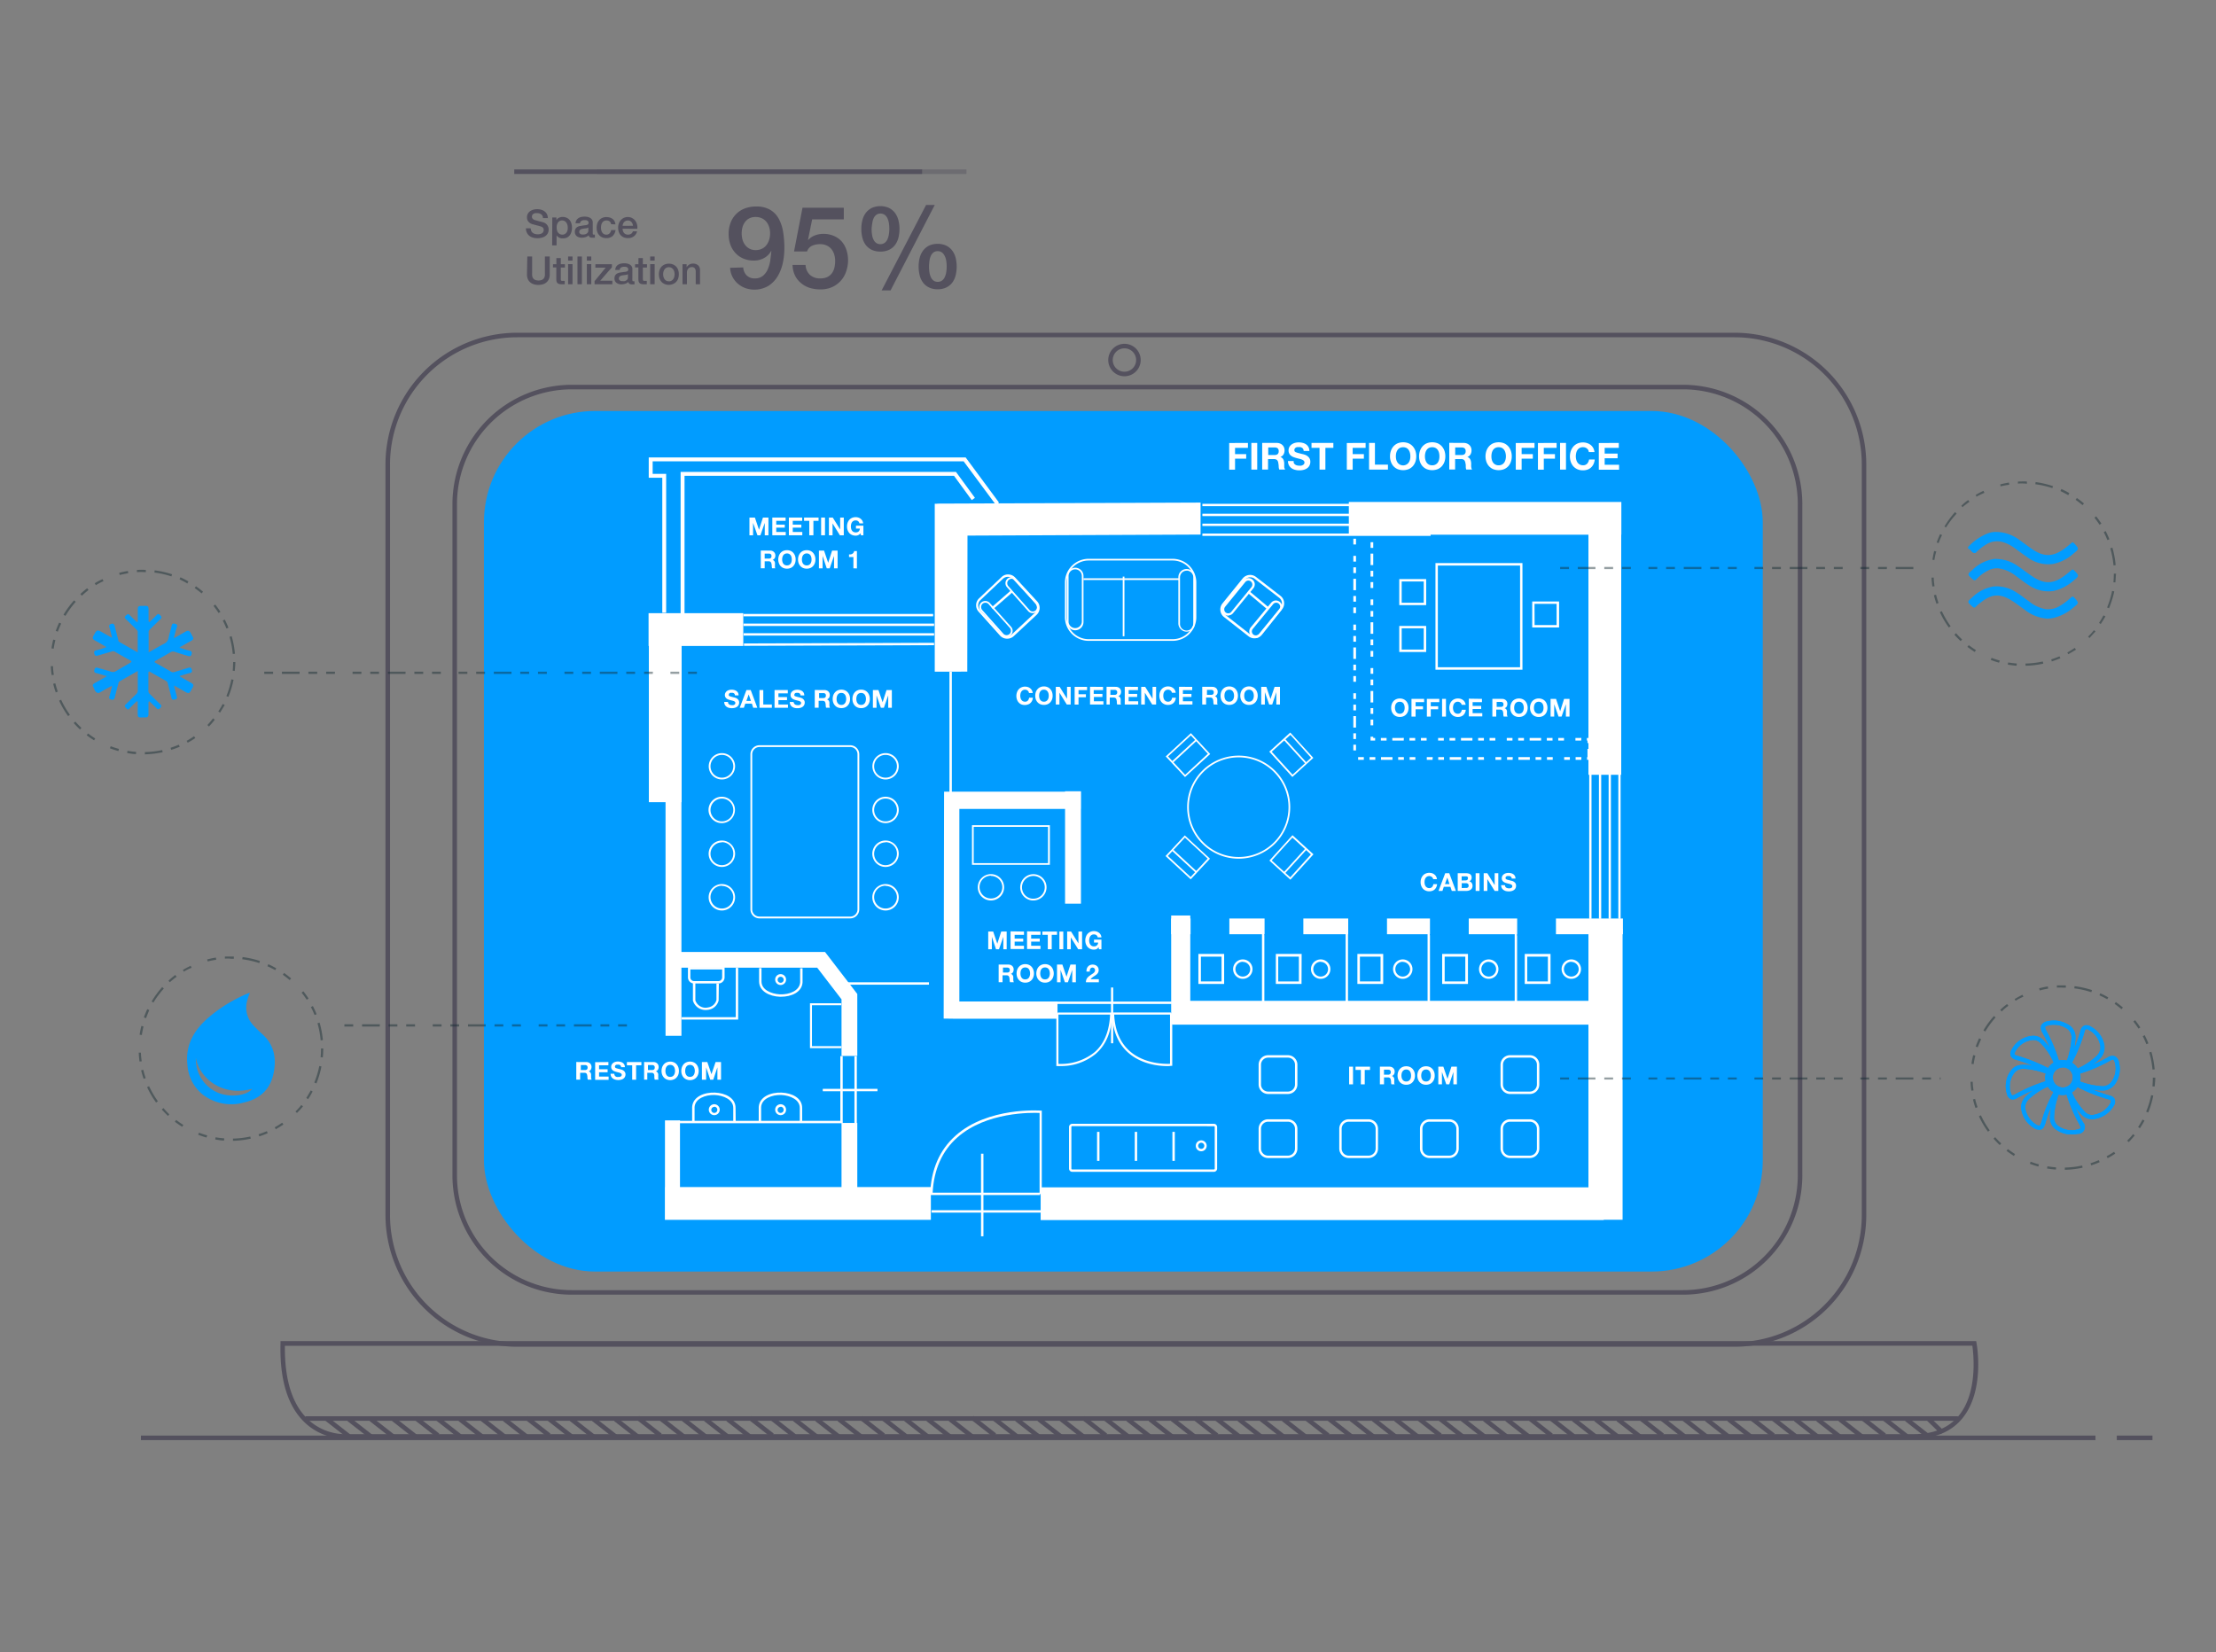 <svg id="Layer_1" data-name="Layer 1" xmlns="http://www.w3.org/2000/svg" viewBox="0 0 536.7 400.22"><rect x="0" y="0" width="536.7" height="400.22" fill="#808080" stroke="none"/><defs><style>.cls-1{fill:#54515e;}.cls-2{fill:#019cff;}.cls-3{fill:#fff;}.cls-4{opacity:0.45;}.cls-5{fill:#142a31;}.cls-6{opacity:0.44;}</style></defs><title>Gryd light benefits</title><rect class="cls-1" x="34.13" y="347.74" width="473.38" height="1.1"/><rect class="cls-1" x="512.67" y="347.74" width="8.64" height="1.1"/><path class="cls-1" d="M420.12,326.22H125.25a31.93,31.93,0,0,1-31.89-31.89V112.49A31.92,31.92,0,0,1,125.25,80.6H420.12A31.92,31.92,0,0,1,452,112.49V294.33A31.93,31.93,0,0,1,420.12,326.22ZM125.25,81.7a30.82,30.82,0,0,0-30.79,30.79V294.33a30.82,30.82,0,0,0,30.79,30.79H420.12a30.82,30.82,0,0,0,30.79-30.79V112.49A30.82,30.82,0,0,0,420.12,81.7Z"/><path class="cls-1" d="M407.63,313.61H138.46a28.91,28.91,0,0,1-28.88-28.88V122.09a28.91,28.91,0,0,1,28.88-28.88H407.63a28.91,28.91,0,0,1,28.88,28.88V284.73A28.91,28.91,0,0,1,407.63,313.61ZM138.46,94.31a27.82,27.82,0,0,0-27.78,27.78V284.73a27.82,27.82,0,0,0,27.78,27.78H407.63a27.81,27.81,0,0,0,27.78-27.78V122.09a27.81,27.81,0,0,0-27.78-27.78Z"/><rect class="cls-2" x="117.21" y="99.55" width="309.72" height="208.46" rx="26.93"/><path class="cls-1" d="M83.49,348.49a14.28,14.28,0,0,1-9.55-3.79c-4.2-3.9-6.24-10.4-6-19.3l0-.54H478.62l.08.45c.09.47,2.08,11.63-3.49,18.33-2.66,3.2-6.6,4.83-11.7,4.83H84.14S83.88,348.49,83.49,348.49ZM69,326c-.1,8.28,1.82,14.3,5.69,17.91a13.21,13.21,0,0,0,9.41,3.48H463.51c4.76,0,8.41-1.49,10.85-4.42,4.64-5.57,3.63-14.83,3.33-17Z"/><path class="cls-1" d="M272.34,91.14a3.93,3.93,0,1,1,3.93-3.93A3.94,3.94,0,0,1,272.34,91.14Zm0-6.76a2.83,2.83,0,1,0,2.82,2.83A2.83,2.83,0,0,0,272.34,84.38Z"/><polygon class="cls-3" points="392.98 225.05 384.71 225.05 384.71 242.43 283.84 242.43 283.84 248.2 384.71 248.2 384.71 287.61 252.04 287.61 252.04 295.54 388.42 295.54 388.42 295.46 392.98 295.46 392.98 225.05"/><polygon class="cls-3" points="384.71 187.68 392.65 187.68 392.65 129.52 392.68 129.52 392.68 121.59 326.68 121.59 326.68 129.52 384.71 129.52 384.71 187.68"/><polygon class="cls-3" points="161.19 194.32 161.19 250.91 165.04 250.91 165.04 234.4 197.92 234.4 203.81 242.07 203.81 255.78 207.63 255.78 207.63 240.78 207.64 240.78 207.63 240.77 199.82 230.6 165.04 230.6 165.04 194.32 165.09 194.32 165.09 156.47 180.02 156.47 180.02 148.53 157.08 148.53 157.08 156.47 157.15 156.47 157.15 194.32 161.19 194.32"/><polygon class="cls-3" points="256.12 246.77 256.12 242.59 232.35 242.59 232.35 195.95 261.73 195.95 261.73 191.77 228.65 191.77 228.55 246.73 231.49 246.77 256.12 246.77"/><polygon class="cls-3" points="207.63 272.01 203.81 272.01 203.81 287.54 164.69 287.54 164.69 271.39 161.05 271.39 161.05 287.54 161.03 287.54 161.03 295.48 225.45 295.48 225.45 287.54 207.63 287.54 207.63 272.01"/><polygon class="cls-3" points="234.32 129.74 290.77 129.49 290.77 121.74 226.99 121.99 226.99 122.02 226.39 122.02 226.39 162.7 234.27 162.69 234.32 129.74"/><polygon class="cls-3" points="203.8 253.89 196.17 253.89 196.17 243.02 203.75 243.02 203.75 243.5 196.65 243.5 196.65 253.41 203.8 253.41 203.8 253.89"/><path class="cls-3" d="M256.93,258.23a6.78,6.78,0,0,1-.86,0l-.23,0V245.43h.32v-.17h13.22v.26c-.14,4.28-1.47,7.56-4,9.75A13.15,13.15,0,0,1,256.93,258.23Zm-.58-.53a13,13,0,0,0,8.73-2.81c2.33-2,3.6-5.12,3.78-9.13H256.35Z"/><path class="cls-3" d="M251.91,289.48H225.27l0-.3c.24-5.93,2.31-10.67,6.16-14.09,7.83-7,20.49-6.08,20.61-6.07l.27,0V289.2h-.42Zm-26-.58h25.87V269.59c-1.86-.09-12.9-.3-19.91,5.93C228.18,278.78,226.18,283.28,225.88,288.9Z"/><path class="cls-3" d="M282.73,258.24c-1.87,0-6.2-.35-9.47-3.24-2.48-2.19-3.81-5.38-3.95-9.48v-.27h14.27v.18h.33v12.75l-.24,0A8,8,0,0,1,282.73,258.24Zm-12.88-12.47c.18,3.82,1.45,6.8,3.76,8.84,3.57,3.15,8.61,3.13,9.76,3.08V245.77Z"/><rect class="cls-3" x="206.94" y="255.85" width="0.58" height="16.21"/><rect class="cls-3" x="203.52" y="255.82" width="0.58" height="16.17"/><rect class="cls-3" x="199.27" y="263.75" width="13.25" height="0.58"/><rect class="cls-3" x="164.33" y="271.5" width="39.64" height="0.58"/><path class="cls-3" d="M294,283.85H259.69a.78.78,0,0,1-.78-.78V273a.78.78,0,0,1,.78-.78H294a.78.78,0,0,1,.78.78v10.1A.78.78,0,0,1,294,283.85Zm-34.32-11.07a.19.19,0,0,0-.2.19v10.1a.2.2,0,0,0,.2.2H294a.2.2,0,0,0,.2-.2V273a.19.19,0,0,0-.2-.19Z"/><path class="cls-3" d="M290.93,278.87a1.32,1.32,0,1,1,1.32-1.32A1.32,1.32,0,0,1,290.93,278.87Zm0-2.06a.74.74,0,1,0,.74.74A.74.74,0,0,0,290.93,276.81Z"/><rect class="cls-3" x="265.7" y="274.17" width="0.58" height="7.03"/><rect class="cls-3" x="274.83" y="274.17" width="0.58" height="7.03"/><rect class="cls-3" x="283.95" y="274.17" width="0.58" height="7.03"/><path class="cls-3" d="M327.69,258.38v4.28h-.94v-4.28Z"/><path class="cls-3" d="M328.3,259.17v-.79h3.51v.79h-1.28v3.49h-.94v-3.49Z"/><path class="cls-3" d="M336.52,258.38a1.38,1.38,0,0,1,.52.09,1.26,1.26,0,0,1,.4.26,1.15,1.15,0,0,1,.25.37,1.22,1.22,0,0,1,.09.46,1.37,1.37,0,0,1-.16.66,1.06,1.06,0,0,1-.52.42h0a.67.67,0,0,1,.29.15.84.84,0,0,1,.18.23,1,1,0,0,1,.11.3,1.65,1.65,0,0,1,0,.32,1.77,1.77,0,0,1,0,.24l0,.28a2.36,2.36,0,0,0,0,.28.82.82,0,0,0,.1.21H337a1.58,1.58,0,0,1-.09-.48c0-.19,0-.37-.06-.54a.83.83,0,0,0-.2-.49.69.69,0,0,0-.51-.16h-.94v1.67h-1v-4.28Zm-.33,1.94a.69.69,0,0,0,.48-.15.57.57,0,0,0,.17-.46.59.59,0,0,0-.17-.46.74.74,0,0,0-.48-.14h-1v1.21Z"/><path class="cls-3" d="M338.62,259.65a2.35,2.35,0,0,1,.42-.72,2,2,0,0,1,.66-.48,2.28,2.28,0,0,1,.89-.17,2.23,2.23,0,0,1,.88.17,2,2,0,0,1,.66.48,2.35,2.35,0,0,1,.42.72,2.81,2.81,0,0,1,.14.89,2.74,2.74,0,0,1-.14.87,2.19,2.19,0,0,1-.42.71,1.85,1.85,0,0,1-.66.47,2.23,2.23,0,0,1-.88.17,2.28,2.28,0,0,1-.89-.17,1.85,1.85,0,0,1-.66-.47,2.19,2.19,0,0,1-.42-.71,2.74,2.74,0,0,1-.14-.87A2.81,2.81,0,0,1,338.62,259.65Zm.86,1.42a1.48,1.48,0,0,0,.21.46,1,1,0,0,0,.36.32,1.08,1.08,0,0,0,.54.12,1.13,1.13,0,0,0,.54-.12,1.22,1.22,0,0,0,.36-.32,1.73,1.73,0,0,0,.2-.46,2.33,2.33,0,0,0,.06-.53,2.35,2.35,0,0,0-.06-.54,1.73,1.73,0,0,0-.2-.48,1.42,1.42,0,0,0-.36-.33,1.13,1.13,0,0,0-.54-.12,1.08,1.08,0,0,0-.54.12,1.15,1.15,0,0,0-.36.33,1.49,1.49,0,0,0-.21.48,2.35,2.35,0,0,0-.06.54A2.33,2.33,0,0,0,339.48,261.07Z"/><path class="cls-3" d="M343.41,259.65a2.35,2.35,0,0,1,.42-.72,2,2,0,0,1,.66-.48,2.39,2.39,0,0,1,1.77,0,2,2,0,0,1,.66.48,2.35,2.35,0,0,1,.42.72,2.81,2.81,0,0,1,.14.89,2.74,2.74,0,0,1-.14.87,2.19,2.19,0,0,1-.42.71,1.85,1.85,0,0,1-.66.47,2.39,2.39,0,0,1-1.77,0,1.85,1.85,0,0,1-.66-.47,2.19,2.19,0,0,1-.42-.71,2.74,2.74,0,0,1-.14-.87A2.81,2.81,0,0,1,343.41,259.65Zm.86,1.42a1.46,1.46,0,0,0,.2.46,1.22,1.22,0,0,0,.36.32,1.13,1.13,0,0,0,.54.12,1.08,1.08,0,0,0,.54-.12,1,1,0,0,0,.36-.32,1.26,1.26,0,0,0,.2-.46,1.88,1.88,0,0,0,.07-.53,1.9,1.9,0,0,0-.07-.54,1.29,1.29,0,0,0-.2-.48,1.15,1.15,0,0,0-.36-.33,1.08,1.08,0,0,0-.54-.12,1.13,1.13,0,0,0-.54.12,1.42,1.42,0,0,0-.36.33,1.48,1.48,0,0,0-.2.48,2.35,2.35,0,0,0-.06.54A2.33,2.33,0,0,0,344.27,261.07Z"/><path class="cls-3" d="M349.57,258.38l1,2.95h0l.95-2.95h1.33v4.28H352v-3h0l-1,3h-.72l-1.05-3h0v3h-.88v-4.28Z"/><path class="cls-3" d="M142,257.26a1.42,1.42,0,0,1,.52.09,1.36,1.36,0,0,1,.4.25,1.19,1.19,0,0,1,.25.38,1.14,1.14,0,0,1,.09.46,1.33,1.33,0,0,1-.16.65,1,1,0,0,1-.52.42h0a1.13,1.13,0,0,1,.29.15,1.08,1.08,0,0,1,.18.24.92.92,0,0,1,.11.29c0,.11,0,.22,0,.33a1.63,1.63,0,0,1,0,.24,2.46,2.46,0,0,1,0,.28,2.16,2.16,0,0,0,.05.27.9.9,0,0,0,.1.22h-.94a2.11,2.11,0,0,1-.1-.49c0-.18,0-.36-.05-.54a.89.89,0,0,0-.2-.49.74.74,0,0,0-.51-.15h-1v1.67h-.94v-4.28Zm-.33,1.93a.69.69,0,0,0,.48-.14.59.59,0,0,0,.16-.47.55.55,0,0,0-.16-.45.74.74,0,0,0-.48-.14h-1v1.2Z"/><path class="cls-3" d="M147.35,257.26v.79h-2.26V259h2.07v.73h-2.07v1.05h2.31v.79h-3.26v-4.28Z"/><path class="cls-3" d="M148.87,260.48a.72.72,0,0,0,.21.25,1.19,1.19,0,0,0,.3.14,1.47,1.47,0,0,0,.36,0l.27,0a1.07,1.07,0,0,0,.27-.08.51.51,0,0,0,.21-.17.39.39,0,0,0,.09-.26.38.38,0,0,0-.12-.29.9.9,0,0,0-.29-.18,3.19,3.19,0,0,0-.4-.12l-.47-.12a3.53,3.53,0,0,1-.46-.15,1.6,1.6,0,0,1-.41-.22,1.09,1.09,0,0,1-.29-.35,1,1,0,0,1-.11-.5,1,1,0,0,1,.14-.57,1.12,1.12,0,0,1,.37-.41,1.5,1.5,0,0,1,.51-.24,2.32,2.32,0,0,1,.58-.08,2.67,2.67,0,0,1,.64.08,1.61,1.61,0,0,1,.55.24,1.21,1.21,0,0,1,.38.43,1.27,1.27,0,0,1,.14.63h-.91a.71.71,0,0,0-.08-.31.5.5,0,0,0-.18-.2.82.82,0,0,0-.26-.1,1.66,1.66,0,0,0-.32,0,.86.86,0,0,0-.23,0,.66.66,0,0,0-.21.08.54.54,0,0,0-.15.15.41.41,0,0,0-.06.23.35.35,0,0,0,.05.21.39.39,0,0,0,.18.14,2.94,2.94,0,0,0,.39.13l.66.17.33.09a1.6,1.6,0,0,1,.42.2,1.16,1.16,0,0,1,.36.37,1,1,0,0,1,.16.59,1.22,1.22,0,0,1-.12.54,1,1,0,0,1-.34.44,1.43,1.43,0,0,1-.55.28,2.72,2.72,0,0,1-1.46,0,1.88,1.88,0,0,1-.59-.27,1.43,1.43,0,0,1-.4-.48,1.45,1.45,0,0,1-.15-.68h.91A.8.8,0,0,0,148.87,260.48Z"/><path class="cls-3" d="M151.83,258.05v-.79h3.51v.79h-1.28v3.49h-.95v-3.49Z"/><path class="cls-3" d="M158.26,257.26a1.42,1.42,0,0,1,.52.09,1.36,1.36,0,0,1,.4.25,1.19,1.19,0,0,1,.25.38,1.14,1.14,0,0,1,.09.46,1.33,1.33,0,0,1-.16.65,1,1,0,0,1-.52.42h0a1.13,1.13,0,0,1,.29.15,1.08,1.08,0,0,1,.18.24,1.25,1.25,0,0,1,.11.29c0,.11,0,.22,0,.33a1.63,1.63,0,0,1,0,.24c0,.09,0,.18,0,.28a2.16,2.16,0,0,0,0,.27.64.64,0,0,0,.1.22h-.94a2.11,2.11,0,0,1-.1-.49c0-.18,0-.36,0-.54a.89.89,0,0,0-.2-.49.74.74,0,0,0-.51-.15h-1v1.67H156v-4.28Zm-.33,1.93a.69.69,0,0,0,.48-.14.59.59,0,0,0,.16-.47.55.55,0,0,0-.16-.45.74.74,0,0,0-.48-.14h-1v1.2Z"/><path class="cls-3" d="M160.36,258.53a2.14,2.14,0,0,1,.42-.72,1.76,1.76,0,0,1,.66-.48,2.27,2.27,0,0,1,1.77,0,1.76,1.76,0,0,1,.66.48,2.14,2.14,0,0,1,.42.72,2.81,2.81,0,0,1,.14.89,2.74,2.74,0,0,1-.14.87,2.14,2.14,0,0,1-.42.7,1.85,1.85,0,0,1-.66.47,2.27,2.27,0,0,1-1.77,0,1.85,1.85,0,0,1-.66-.47,2.14,2.14,0,0,1-.42-.7,2.74,2.74,0,0,1-.14-.87A2.81,2.81,0,0,1,160.36,258.53Zm.86,1.41a1.73,1.73,0,0,0,.2.46,1,1,0,0,0,.9.45,1.08,1.08,0,0,0,.54-.12,1,1,0,0,0,.36-.33,1.26,1.26,0,0,0,.2-.46,1.81,1.81,0,0,0,.07-.52,2,2,0,0,0-.07-.55,1.24,1.24,0,0,0-.2-.47,1,1,0,0,0-.36-.33,1.08,1.08,0,0,0-.54-.12,1,1,0,0,0-.9.45,1.67,1.67,0,0,0-.2.47,2.51,2.51,0,0,0-.06.55A2.24,2.24,0,0,0,161.22,259.94Z"/><path class="cls-3" d="M165.15,258.53a2.12,2.12,0,0,1,.41-.72,1.72,1.72,0,0,1,.67-.48,2.07,2.07,0,0,1,.88-.18,2.11,2.11,0,0,1,.89.18,1.76,1.76,0,0,1,.66.48,2,2,0,0,1,.41.72,2.56,2.56,0,0,1,.15.89,2.49,2.49,0,0,1-.15.87,2,2,0,0,1-.41.7,1.85,1.85,0,0,1-.66.47,2.11,2.11,0,0,1-.89.18,2.07,2.07,0,0,1-.88-.18,1.8,1.8,0,0,1-.67-.47,2.12,2.12,0,0,1-.41-.7,2.48,2.48,0,0,1-.14-.87A2.56,2.56,0,0,1,165.15,258.53Zm.86,1.41a1.46,1.46,0,0,0,.2.46,1,1,0,0,0,.36.33,1.27,1.27,0,0,0,1.08,0,1,1,0,0,0,.36-.33,1.46,1.46,0,0,0,.2-.46,2.25,2.25,0,0,0,.07-.52,2.51,2.51,0,0,0-.07-.55,1.42,1.42,0,0,0-.2-.47,1,1,0,0,0-.36-.33,1.27,1.27,0,0,0-1.08,0,1,1,0,0,0-.36.33,1.42,1.42,0,0,0-.2.47,2.51,2.51,0,0,0-.06.55A2.24,2.24,0,0,0,166,259.94Z"/><path class="cls-3" d="M171.31,257.26l1,2.94h0l1-2.94h1.32v4.28h-.88v-3h0l-1,3h-.73l-1-3h0v3H170v-4.28Z"/><path class="cls-3" d="M182.83,125.37l1,2.95h0l.95-2.95h1.33v4.29h-.89v-3h0l-1.05,3h-.72l-1.06-3h0v3h-.88v-4.29Z"/><path class="cls-3" d="M190.27,125.37v.79H188v.92h2.07v.73H188v1.05h2.3v.8h-3.25v-4.29Z"/><path class="cls-3" d="M194.28,125.37v.79H192v.92h2.08v.73H192v1.05h2.31v.8h-3.25v-4.29Z"/><path class="cls-3" d="M194.74,126.16v-.79h3.51v.79H197v3.5H196v-3.5Z"/><path class="cls-3" d="M199.81,125.37v4.29h-.94v-4.29Z"/><path class="cls-3" d="M201.69,125.37l1.79,2.88h0v-2.88h.88v4.29h-.94l-1.78-2.87h0v2.87h-.88v-4.29Z"/><path class="cls-3" d="M207.86,129.62a1.5,1.5,0,0,1-.62.13,2.23,2.23,0,0,1-.88-.17,1.8,1.8,0,0,1-.67-.47,2.17,2.17,0,0,1-.41-.71,2.48,2.48,0,0,1-.14-.87,2.56,2.56,0,0,1,.14-.89,2.32,2.32,0,0,1,.41-.72,2,2,0,0,1,.67-.48,2.23,2.23,0,0,1,.88-.17,2,2,0,0,1,.64.1,1.66,1.66,0,0,1,.56.29,1.85,1.85,0,0,1,.41.47,1.71,1.71,0,0,1,.2.65h-.9a.88.88,0,0,0-.91-.72,1.13,1.13,0,0,0-.54.12,1.15,1.15,0,0,0-.36.33,1.48,1.48,0,0,0-.2.48,2.35,2.35,0,0,0-.06.54,2.33,2.33,0,0,0,.06.53,1.46,1.46,0,0,0,.2.46,1,1,0,0,0,.36.32,1.13,1.13,0,0,0,.54.12,1,1,0,0,0,.72-.23,1.05,1.05,0,0,0,.3-.69h-.95v-.7h1.8v2.32h-.6l-.09-.49A1.36,1.36,0,0,1,207.86,129.62Z"/><path class="cls-3" d="M186.53,133.37a1.38,1.38,0,0,1,.52.09,1.26,1.26,0,0,1,.4.26,1.15,1.15,0,0,1,.25.37,1.22,1.22,0,0,1,.09.46,1.27,1.27,0,0,1-.16.66,1.06,1.06,0,0,1-.52.42h0a.67.67,0,0,1,.29.15.71.71,0,0,1,.19.23,1.32,1.32,0,0,1,.1.3,1.65,1.65,0,0,1,0,.32c0,.07,0,.15,0,.24a2.64,2.64,0,0,0,0,.28,1.26,1.26,0,0,0,0,.28.73.73,0,0,0,.09.22H187a1.71,1.71,0,0,1-.09-.49c0-.19,0-.37-.06-.54a.86.86,0,0,0-.2-.49.66.66,0,0,0-.51-.16h-.94v1.68h-.94v-4.29Zm-.33,1.94a.72.72,0,0,0,.49-.15.61.61,0,0,0,.16-.46.62.62,0,0,0-.16-.46.77.77,0,0,0-.49-.14h-1v1.21Z"/><path class="cls-3" d="M188.64,134.64a2.14,2.14,0,0,1,.41-.72,2,2,0,0,1,.66-.48,2.28,2.28,0,0,1,.89-.17,2.19,2.19,0,0,1,.88.17,1.82,1.82,0,0,1,.66.48,2.35,2.35,0,0,1,.42.72,2.81,2.81,0,0,1,.14.89,2.74,2.74,0,0,1-.14.87,2.19,2.19,0,0,1-.42.71,1.69,1.69,0,0,1-.66.47,2.19,2.19,0,0,1-.88.17,2.28,2.28,0,0,1-.89-.17,1.85,1.85,0,0,1-.66-.47,2,2,0,0,1-.41-.71,2.49,2.49,0,0,1-.15-.87A2.56,2.56,0,0,1,188.64,134.64Zm.86,1.42a1.26,1.26,0,0,0,.2.46,1,1,0,0,0,.36.32,1.27,1.27,0,0,0,1.08,0,1.22,1.22,0,0,0,.36-.32,1.46,1.46,0,0,0,.2-.46,2.33,2.33,0,0,0,.06-.53,2.35,2.35,0,0,0-.06-.54,1.48,1.48,0,0,0-.2-.48,1.42,1.42,0,0,0-.36-.33,1.28,1.28,0,0,0-1.08,0,1.15,1.15,0,0,0-.36.33,1.29,1.29,0,0,0-.2.48,1.9,1.9,0,0,0-.07.54A1.88,1.88,0,0,0,189.5,136.06Z"/><path class="cls-3" d="M193.42,134.64a2.35,2.35,0,0,1,.42-.72,2,2,0,0,1,.66-.48,2.28,2.28,0,0,1,.89-.17,2.23,2.23,0,0,1,.88.17,2,2,0,0,1,.66.48,2.35,2.35,0,0,1,.42.72,2.81,2.81,0,0,1,.14.89,2.74,2.74,0,0,1-.14.87,2.19,2.19,0,0,1-.42.71,1.85,1.85,0,0,1-.66.47,2.23,2.23,0,0,1-.88.17,2.28,2.28,0,0,1-.89-.17,1.85,1.85,0,0,1-.66-.47,2.19,2.19,0,0,1-.42-.71,2.74,2.74,0,0,1-.14-.87A2.81,2.81,0,0,1,193.42,134.64Zm.86,1.42a1.73,1.73,0,0,0,.2.46,1.14,1.14,0,0,0,.37.32,1.08,1.08,0,0,0,.54.12,1.13,1.13,0,0,0,.54-.12,1.22,1.22,0,0,0,.36-.32,1.73,1.73,0,0,0,.2-.46,2.33,2.33,0,0,0,.06-.53,2.35,2.35,0,0,0-.06-.54,1.73,1.73,0,0,0-.2-.48,1.42,1.42,0,0,0-.36-.33,1.13,1.13,0,0,0-.54-.12,1.08,1.08,0,0,0-.54.12,1.31,1.31,0,0,0-.37.33,1.73,1.73,0,0,0-.2.48,2.35,2.35,0,0,0-.06.54A2.33,2.33,0,0,0,194.28,136.06Z"/><path class="cls-3" d="M199.58,133.37l1,2.95h0l.95-2.95h1.33v4.29H202v-3h0l-1.05,3h-.72l-1-3h0v3h-.89v-4.29Z"/><path class="cls-3" d="M206.69,137.66v-2.73h-1.06v-.64a3,3,0,0,0,.43,0,1.35,1.35,0,0,0,.37-.14,1,1,0,0,0,.28-.26.84.84,0,0,0,.15-.4h.68v4.2Z"/><path class="cls-3" d="M240.54,225.65l1,2.94h0l.95-2.94h1.32v4.28H243v-3h0l-1.05,3h-.73l-1-3h0v3h-.88v-4.28Z"/><path class="cls-3" d="M248,225.65v.79h-2.26v.92h2.08v.73h-2.08v1H248v.79h-3.25v-4.28Z"/><path class="cls-3" d="M252,225.65v.79h-2.26v.92h2.08v.73h-2.08v1H252v.79h-3.25v-4.28Z"/><path class="cls-3" d="M252.46,226.44v-.79H256v.79h-1.28v3.49h-.95v-3.49Z"/><path class="cls-3" d="M257.52,225.65v4.28h-.94v-4.28Z"/><path class="cls-3" d="M259.41,225.65l1.78,2.87h0v-2.87h.88v4.28h-.94l-1.79-2.87h0v2.87h-.88v-4.28Z"/><path class="cls-3" d="M265.58,229.9a1.72,1.72,0,0,1-.62.13,2.28,2.28,0,0,1-.89-.17,2,2,0,0,1-.66-.48,2,2,0,0,1-.41-.7,2.49,2.49,0,0,1-.15-.87,2.56,2.56,0,0,1,.15-.89,2,2,0,0,1,.41-.72,1.87,1.87,0,0,1,.66-.48,2.11,2.11,0,0,1,.89-.18,2.31,2.31,0,0,1,.64.1,2.06,2.06,0,0,1,.55.29,1.62,1.62,0,0,1,.42.48,1.65,1.65,0,0,1,.19.65h-.9a.87.87,0,0,0-.32-.54.93.93,0,0,0-.58-.18,1.13,1.13,0,0,0-.54.12,1,1,0,0,0-.36.33,1.42,1.42,0,0,0-.2.47,2,2,0,0,0-.07.55,1.81,1.81,0,0,0,.07.52,1.46,1.46,0,0,0,.2.46,1,1,0,0,0,.36.33,1.13,1.13,0,0,0,.54.12.93.93,0,0,0,1-.92h-1v-.71h1.8v2.32h-.6l-.1-.49A1.39,1.39,0,0,1,265.58,229.9Z"/><path class="cls-3" d="M244.25,233.65a1.42,1.42,0,0,1,.52.09,1.2,1.2,0,0,1,.4.26,1.05,1.05,0,0,1,.25.37,1.14,1.14,0,0,1,.08.46,1.33,1.33,0,0,1-.15.65,1,1,0,0,1-.52.42h0a.92.92,0,0,1,.28.15.88.88,0,0,1,.19.24,1.25,1.25,0,0,1,.11.29c0,.11,0,.22,0,.33s0,.14,0,.24,0,.18,0,.28a2.16,2.16,0,0,0,.05.27.64.64,0,0,0,.1.22h-.94a1.7,1.7,0,0,1-.1-.49c0-.18,0-.36-.05-.54a.83.83,0,0,0-.21-.49.71.71,0,0,0-.51-.15h-.94v1.67h-.94v-4.28Zm-.34,1.93a.7.7,0,0,0,.49-.14.59.59,0,0,0,.16-.47.55.55,0,0,0-.16-.45.75.75,0,0,0-.49-.14h-1v1.2Z"/><path class="cls-3" d="M246.35,234.92a2.14,2.14,0,0,1,.42-.72,1.79,1.79,0,0,1,.66-.48,2.07,2.07,0,0,1,.88-.18,2.11,2.11,0,0,1,.89.18,1.87,1.87,0,0,1,.66.48,2,2,0,0,1,.41.72,2.56,2.56,0,0,1,.15.89,2.49,2.49,0,0,1-.15.87,2,2,0,0,1-.41.7,2,2,0,0,1-.66.48,2.28,2.28,0,0,1-.89.17,2.23,2.23,0,0,1-.88-.17,1.91,1.91,0,0,1-.66-.48,2.14,2.14,0,0,1-.42-.7,2.74,2.74,0,0,1-.14-.87A2.81,2.81,0,0,1,246.35,234.92Zm.86,1.41a1.46,1.46,0,0,0,.2.46,1,1,0,0,0,.36.33,1.27,1.27,0,0,0,1.08,0,1,1,0,0,0,.36-.33,1.26,1.26,0,0,0,.2-.46,1.81,1.81,0,0,0,.07-.52,2,2,0,0,0-.07-.55,1.24,1.24,0,0,0-.2-.47,1,1,0,0,0-.36-.33,1.28,1.28,0,0,0-1.08,0,1,1,0,0,0-.36.33,1.42,1.42,0,0,0-.2.47,2.51,2.51,0,0,0-.06.55A2.24,2.24,0,0,0,247.21,236.33Z"/><path class="cls-3" d="M251.14,234.92a2,2,0,0,1,.41-.72,1.83,1.83,0,0,1,.67-.48,2.07,2.07,0,0,1,.88-.18,2.11,2.11,0,0,1,.89.18,1.87,1.87,0,0,1,.66.48,2,2,0,0,1,.41.72,2.56,2.56,0,0,1,.15.89,2.49,2.49,0,0,1-.15.87,2,2,0,0,1-.41.7,2,2,0,0,1-.66.48,2.28,2.28,0,0,1-.89.17,2.23,2.23,0,0,1-.88-.17,2,2,0,0,1-1.08-1.18,2.49,2.49,0,0,1-.15-.87A2.56,2.56,0,0,1,251.14,234.92Zm.86,1.41a1.46,1.46,0,0,0,.2.46,1,1,0,0,0,.36.33,1.27,1.27,0,0,0,1.08,0,1,1,0,0,0,.36-.33,1.46,1.46,0,0,0,.2-.46,2.25,2.25,0,0,0,.07-.52,2.51,2.51,0,0,0-.07-.55,1.42,1.42,0,0,0-.2-.47,1,1,0,0,0-.36-.33,1.28,1.28,0,0,0-1.08,0,1,1,0,0,0-.36.33,1.42,1.42,0,0,0-.2.47,2.51,2.51,0,0,0-.06.55A2.24,2.24,0,0,0,252,236.33Z"/><path class="cls-3" d="M257.3,233.65l1,2.94h0l.95-2.94h1.32v4.28h-.88v-3h0l-1.05,3h-.73l-1.05-3h0v3H256v-4.28Z"/><path class="cls-3" d="M263.21,234.68a1.41,1.41,0,0,1,.29-.54,1.22,1.22,0,0,1,.48-.36,1.6,1.6,0,0,1,.67-.13,1.67,1.67,0,0,1,.55.09,1.31,1.31,0,0,1,.46.26,1.14,1.14,0,0,1,.31.41,1.23,1.23,0,0,1,.12.55,1.35,1.35,0,0,1-.1.55,1.56,1.56,0,0,1-.27.4,2,2,0,0,1-.38.32l-.43.29a4,4,0,0,0-.42.3,1.63,1.63,0,0,0-.36.38h2v.73H263a1.79,1.79,0,0,1,.11-.64,1.64,1.64,0,0,1,.28-.48,2.62,2.62,0,0,1,.42-.39l.52-.37.29-.19a3.15,3.15,0,0,0,.29-.22,1.39,1.39,0,0,0,.21-.27.67.67,0,0,0,.09-.34.62.62,0,0,0-.18-.48.64.64,0,0,0-.45-.17.55.55,0,0,0-.32.09.61.61,0,0,0-.2.22.87.87,0,0,0-.11.32,1.24,1.24,0,0,0,0,.33h-.81A2,2,0,0,1,263.21,234.68Z"/><path class="cls-3" d="M176.39,170.38a.72.72,0,0,0,.21.25.83.83,0,0,0,.3.13,1.49,1.49,0,0,0,.36.05l.27,0a1.07,1.07,0,0,0,.27-.08.68.68,0,0,0,.21-.17.4.4,0,0,0,.08-.27A.36.36,0,0,0,178,170a.9.9,0,0,0-.29-.18,2.91,2.91,0,0,0-.41-.12l-.46-.12a4.26,4.26,0,0,1-.47-.15,1.44,1.44,0,0,1-.4-.23,1,1,0,0,1-.29-.34,1,1,0,0,1-.12-.5,1.05,1.05,0,0,1,.15-.57,1.19,1.19,0,0,1,.36-.41,1.64,1.64,0,0,1,.52-.24,2.25,2.25,0,0,1,.58-.08,2.67,2.67,0,0,1,.64.08,1.61,1.61,0,0,1,.55.24,1.21,1.21,0,0,1,.38.43,1.33,1.33,0,0,1,.14.63H178a.79.79,0,0,0-.08-.32.66.66,0,0,0-.18-.19,1.19,1.19,0,0,0-.26-.11,3.11,3.11,0,0,0-.33,0,.83.83,0,0,0-.22,0,.49.49,0,0,0-.21.08.54.54,0,0,0-.15.15.41.41,0,0,0-.06.23.46.46,0,0,0,0,.21.62.62,0,0,0,.19.14,2.94,2.94,0,0,0,.39.13l.65.17a1.74,1.74,0,0,1,.34.09,1.34,1.34,0,0,1,.42.2,1.16,1.16,0,0,1,.36.37,1,1,0,0,1,.16.59,1.22,1.22,0,0,1-.12.54,1.12,1.12,0,0,1-.34.44,1.67,1.67,0,0,1-.55.28,2.64,2.64,0,0,1-.78.1,2.58,2.58,0,0,1-.68-.08,1.78,1.78,0,0,1-.59-.27,1.33,1.33,0,0,1-.55-1.16h.91A.8.8,0,0,0,176.39,170.38Z"/><path class="cls-3" d="M181.82,167.15l1.6,4.29h-1l-.32-1h-1.6l-.34,1h-1l1.62-4.29Zm.05,2.63-.54-1.57h0l-.56,1.57Z"/><path class="cls-3" d="M184.86,167.15v3.5h2.08v.79h-3v-4.29Z"/><path class="cls-3" d="M190.8,167.15v.8h-2.27v.91h2.08v.74h-2.08v1.05h2.31v.79h-3.25v-4.29Z"/><path class="cls-3" d="M192.32,170.38a.72.72,0,0,0,.21.25.83.83,0,0,0,.3.13,1.49,1.49,0,0,0,.36.05l.27,0a1.07,1.07,0,0,0,.27-.08.68.68,0,0,0,.21-.17.4.4,0,0,0,.08-.27.36.36,0,0,0-.11-.28.9.9,0,0,0-.29-.18,2.91,2.91,0,0,0-.41-.12l-.46-.12a4.26,4.26,0,0,1-.47-.15,1.44,1.44,0,0,1-.4-.23,1,1,0,0,1-.29-.34,1,1,0,0,1-.12-.5,1.15,1.15,0,0,1,.14-.57,1.33,1.33,0,0,1,.37-.41,1.64,1.64,0,0,1,.52-.24,2.25,2.25,0,0,1,.58-.08,2.67,2.67,0,0,1,.64.08,1.61,1.61,0,0,1,.55.24,1.21,1.21,0,0,1,.38.43,1.33,1.33,0,0,1,.14.63h-.91a.79.79,0,0,0-.08-.32.66.66,0,0,0-.18-.19,1.09,1.09,0,0,0-.27-.11,2.69,2.69,0,0,0-.32,0,.83.83,0,0,0-.22,0,.49.49,0,0,0-.21.08.54.54,0,0,0-.15.15.41.41,0,0,0-.06.23.46.46,0,0,0,0,.21.62.62,0,0,0,.19.14,2.94,2.94,0,0,0,.39.13l.65.17a1.94,1.94,0,0,1,.34.09,1.34,1.34,0,0,1,.42.2,1.16,1.16,0,0,1,.36.37,1,1,0,0,1,.16.59,1.22,1.22,0,0,1-.12.54,1.12,1.12,0,0,1-.34.44,1.67,1.67,0,0,1-.55.28,2.64,2.64,0,0,1-.78.1,2.58,2.58,0,0,1-.68-.08,1.78,1.78,0,0,1-.59-.27,1.33,1.33,0,0,1-.55-1.16h.91A.8.8,0,0,0,192.32,170.38Z"/><path class="cls-3" d="M199.71,167.15a1.42,1.42,0,0,1,.52.1,1.18,1.18,0,0,1,.4.25,1.19,1.19,0,0,1,.25.38,1.14,1.14,0,0,1,.09.46,1.33,1.33,0,0,1-.16.65,1,1,0,0,1-.52.42h0a.73.73,0,0,1,.29.15,1,1,0,0,1,.18.23,1,1,0,0,1,.11.3c0,.11,0,.22,0,.33a1.55,1.55,0,0,1,0,.23,2.83,2.83,0,0,1,0,.29,2.56,2.56,0,0,0,.05.27.9.9,0,0,0,.1.22h-.94a2.11,2.11,0,0,1-.1-.49c0-.18,0-.36-.05-.54a.86.86,0,0,0-.2-.49.74.74,0,0,0-.51-.15h-.95v1.67h-.94v-4.29Zm-.33,1.94a.69.69,0,0,0,.48-.14.59.59,0,0,0,.16-.47.55.55,0,0,0-.16-.45.69.69,0,0,0-.48-.14h-1v1.2Z"/><path class="cls-3" d="M201.81,168.42a2.19,2.19,0,0,1,.42-.71,1.76,1.76,0,0,1,.66-.48,2.27,2.27,0,0,1,1.77,0,1.76,1.76,0,0,1,.66.48,2.19,2.19,0,0,1,.42.71,2.86,2.86,0,0,1,.14.89,2.75,2.75,0,0,1-.14.88,2.14,2.14,0,0,1-.42.7,1.85,1.85,0,0,1-.66.47,2.39,2.39,0,0,1-1.77,0,1.85,1.85,0,0,1-.66-.47,2.14,2.14,0,0,1-.42-.7,2.75,2.75,0,0,1-.14-.88A2.86,2.86,0,0,1,201.81,168.42Zm.86,1.42a1.73,1.73,0,0,0,.2.46,1.42,1.42,0,0,0,.36.33,1.13,1.13,0,0,0,.54.12,1.08,1.08,0,0,0,.54-.12,1.15,1.15,0,0,0,.36-.33,1.26,1.26,0,0,0,.2-.46,1.88,1.88,0,0,0,.07-.53,2,2,0,0,0-.07-.54,1.24,1.24,0,0,0-.2-.47,1,1,0,0,0-.36-.33,1.08,1.08,0,0,0-.54-.12,1,1,0,0,0-.9.45,1.67,1.67,0,0,0-.2.47,2.42,2.42,0,0,0-.06.54A2.33,2.33,0,0,0,202.67,169.84Z"/><path class="cls-3" d="M206.6,168.42a2.17,2.17,0,0,1,.41-.71,1.72,1.72,0,0,1,.67-.48,2.07,2.07,0,0,1,.88-.18,2.11,2.11,0,0,1,.89.18,1.76,1.76,0,0,1,.66.48,2,2,0,0,1,.41.71,2.6,2.6,0,0,1,.15.89,2.5,2.5,0,0,1-.15.88,2,2,0,0,1-.41.7,1.85,1.85,0,0,1-.66.47,2.11,2.11,0,0,1-.89.17,2.06,2.06,0,0,1-.88-.17,1.8,1.8,0,0,1-.67-.47,2.12,2.12,0,0,1-.41-.7,2.5,2.5,0,0,1-.14-.88A2.6,2.6,0,0,1,206.6,168.42Zm.86,1.42a1.46,1.46,0,0,0,.2.46,1.15,1.15,0,0,0,.36.33,1.27,1.27,0,0,0,1.08,0,1.15,1.15,0,0,0,.36-.33,1.46,1.46,0,0,0,.2-.46,2.33,2.33,0,0,0,.07-.53,2.42,2.42,0,0,0-.07-.54,1.42,1.42,0,0,0-.2-.47,1,1,0,0,0-.36-.33,1.28,1.28,0,0,0-1.08,0,1,1,0,0,0-.36.33,1.42,1.42,0,0,0-.2.47,2.42,2.42,0,0,0-.06.54A2.33,2.33,0,0,0,207.46,169.84Z"/><path class="cls-3" d="M212.76,167.15l1,2.95h0l.95-2.95H216v4.29h-.88v-3h0l-1.05,3h-.73l-1.05-3h0v3h-.88v-4.29Z"/><path class="cls-3" d="M347,212.67a1.21,1.21,0,0,0-.21-.24.9.9,0,0,0-.29-.16.88.88,0,0,0-.33-.06,1,1,0,0,0-.54.13,1,1,0,0,0-.36.33,1.34,1.34,0,0,0-.2.47,2.42,2.42,0,0,0-.06.54,2.33,2.33,0,0,0,.06.53,1.46,1.46,0,0,0,.2.46,1,1,0,0,0,.36.32,1,1,0,0,0,.54.13.88.88,0,0,0,.68-.27,1.15,1.15,0,0,0,.29-.69h.92a2.24,2.24,0,0,1-.19.72,1.74,1.74,0,0,1-.4.56,1.63,1.63,0,0,1-.57.34,2.11,2.11,0,0,1-.73.12,2.06,2.06,0,0,1-.88-.17,1.8,1.8,0,0,1-.67-.47,2.12,2.12,0,0,1-.41-.7,2.5,2.5,0,0,1-.15-.88,2.6,2.6,0,0,1,.15-.89,2.17,2.17,0,0,1,.41-.71,1.72,1.72,0,0,1,.67-.48,2.07,2.07,0,0,1,.88-.18,2.41,2.41,0,0,1,.67.1,1.77,1.77,0,0,1,.56.3,1.46,1.46,0,0,1,.41.48,1.83,1.83,0,0,1,.21.66h-.91A.79.79,0,0,0,347,212.67Z"/><path class="cls-3" d="M351,211.52l1.61,4.29h-1l-.33-1h-1.6l-.33,1h-.95l1.62-4.29Zm.06,2.63-.54-1.57h0l-.56,1.57Z"/><path class="cls-3" d="M355.06,211.52a2.4,2.4,0,0,1,.56.06,1.11,1.11,0,0,1,.43.17.88.88,0,0,1,.28.33,1.13,1.13,0,0,1,.1.51,1,1,0,0,1-.15.54,1,1,0,0,1-.43.35,1.06,1.06,0,0,1,.59.4,1.19,1.19,0,0,1,.2.69,1.25,1.25,0,0,1-.13.56,1,1,0,0,1-.34.38,1.48,1.48,0,0,1-.49.23,2.6,2.6,0,0,1-.56.07h-2.07v-4.29Zm-.12,1.74a.7.7,0,0,0,.42-.12.45.45,0,0,0,.16-.39.62.62,0,0,0,0-.25.54.54,0,0,0-.15-.15.65.65,0,0,0-.21-.07.9.9,0,0,0-.24,0H354v1Zm.06,1.82a1.09,1.09,0,0,0,.26,0,.63.63,0,0,0,.22-.09.44.44,0,0,0,.16-.17.74.74,0,0,0,.05-.28.56.56,0,0,0-.18-.47.84.84,0,0,0-.49-.14h-1v1.18Z"/><path class="cls-3" d="M358.33,211.52v4.29h-.94v-4.29Z"/><path class="cls-3" d="M360.22,211.52,362,214.4h0v-2.88h.88v4.29H362l-1.78-2.87h0v2.87h-.88v-4.29Z"/><path class="cls-3" d="M364.57,214.75a.68.68,0,0,0,.2.24.8.8,0,0,0,.31.14,1.36,1.36,0,0,0,.36.05l.27,0a1.38,1.38,0,0,0,.27-.08.68.68,0,0,0,.21-.17.46.46,0,0,0,.08-.27.39.39,0,0,0-.11-.28.9.9,0,0,0-.29-.18,2.2,2.2,0,0,0-.41-.12l-.46-.12a3.68,3.68,0,0,1-.47-.15,1.5,1.5,0,0,1-.41-.23,1.07,1.07,0,0,1-.29-.34,1.12,1.12,0,0,1-.11-.5,1.21,1.21,0,0,1,.14-.58,1.41,1.41,0,0,1,.37-.4,1.55,1.55,0,0,1,.52-.24,2.24,2.24,0,0,1,.57-.08,2.75,2.75,0,0,1,.65.08,1.7,1.7,0,0,1,.55.24,1.22,1.22,0,0,1,.38.43,1.33,1.33,0,0,1,.14.63h-.91a.94.94,0,0,0-.08-.32.5.5,0,0,0-.19-.19.68.68,0,0,0-.26-.11,1.58,1.58,0,0,0-.32,0,.91.91,0,0,0-.23,0,.5.5,0,0,0-.2.08.46.46,0,0,0-.16.15.41.41,0,0,0-.06.23.39.39,0,0,0,.05.2.44.44,0,0,0,.19.15,2.19,2.19,0,0,0,.39.13l.65.17.33.08a1.56,1.56,0,0,1,.43.21,1.23,1.23,0,0,1,.36.36,1.11,1.11,0,0,1,.15.6,1.41,1.41,0,0,1-.11.54,1.31,1.31,0,0,1-.34.44,1.73,1.73,0,0,1-.56.28,2.57,2.57,0,0,1-.77.1,3.25,3.25,0,0,1-.69-.08,1.65,1.65,0,0,1-.58-.28,1.3,1.3,0,0,1-.55-1.15h.91A.8.8,0,0,0,364.57,214.75Z"/><path class="cls-3" d="M249.1,167.52a1.21,1.21,0,0,0-.21-.24,1,1,0,0,0-.29-.16,1,1,0,0,0-.33-.06,1.13,1.13,0,0,0-.54.13,1,1,0,0,0-.36.33,1.42,1.42,0,0,0-.2.47,2.42,2.42,0,0,0-.07.54,2.33,2.33,0,0,0,.07.53,1.46,1.46,0,0,0,.2.46,1.15,1.15,0,0,0,.36.33,1.13,1.13,0,0,0,.54.12.85.85,0,0,0,.67-.27,1.22,1.22,0,0,0,.3-.69h.91a2,2,0,0,1-.18.72,1.9,1.9,0,0,1-.4.56,1.53,1.53,0,0,1-.58.34,2.32,2.32,0,0,1-1.61,0,1.85,1.85,0,0,1-.66-.47,2,2,0,0,1-.41-.7,2.5,2.5,0,0,1-.15-.88,2.6,2.6,0,0,1,.15-.89,2,2,0,0,1,.41-.71,1.76,1.76,0,0,1,.66-.48,2.11,2.11,0,0,1,.89-.18,2.47,2.47,0,0,1,.67.1,1.77,1.77,0,0,1,.56.3,1.59,1.59,0,0,1,.41.48,1.83,1.83,0,0,1,.21.66h-.92A.77.77,0,0,0,249.1,167.52Z"/><path class="cls-3" d="M250.87,167.64a2.19,2.19,0,0,1,.42-.71,1.76,1.76,0,0,1,.66-.48,2.27,2.27,0,0,1,1.77,0,1.76,1.76,0,0,1,.66.48,2.19,2.19,0,0,1,.42.71,2.86,2.86,0,0,1,.14.89,2.75,2.75,0,0,1-.14.88,2.14,2.14,0,0,1-.42.7,1.85,1.85,0,0,1-.66.47,2.39,2.39,0,0,1-1.77,0,1.85,1.85,0,0,1-.66-.47,2.14,2.14,0,0,1-.42-.7,2.75,2.75,0,0,1-.14-.88A2.86,2.86,0,0,1,250.87,167.64Zm.86,1.42a1.73,1.73,0,0,0,.2.46,1.42,1.42,0,0,0,.36.33,1.13,1.13,0,0,0,.54.12,1.08,1.08,0,0,0,.54-.12,1.15,1.15,0,0,0,.36-.33,1.48,1.48,0,0,0,.21-.46,2.33,2.33,0,0,0,.06-.53,2.42,2.42,0,0,0-.06-.54,1.44,1.44,0,0,0-.21-.47,1,1,0,0,0-.36-.33,1.08,1.08,0,0,0-.54-.13,1,1,0,0,0-.9.46,1.67,1.67,0,0,0-.2.47,2.42,2.42,0,0,0-.06.54A2.33,2.33,0,0,0,251.73,169.06Z"/><path class="cls-3" d="M256.64,166.37l1.79,2.88h0v-2.88h.88v4.29h-.94l-1.78-2.87h0v2.87h-.88v-4.29Z"/><path class="cls-3" d="M263.28,166.37v.8h-2.07v1H263v.73h-1.79v1.77h-.94v-4.29Z"/><path class="cls-3" d="M267.15,166.37v.8h-2.26v.91H267v.74h-2.07v1.05h2.31v.79H264v-4.29Z"/><path class="cls-3" d="M270.26,166.37a1.38,1.38,0,0,1,.52.1,1.09,1.09,0,0,1,.4.25,1.19,1.19,0,0,1,.25.38,1.14,1.14,0,0,1,.09.46,1.33,1.33,0,0,1-.16.65,1.06,1.06,0,0,1-.52.42h0a.67.67,0,0,1,.29.15.8.8,0,0,1,.18.23,1,1,0,0,1,.11.3,1.87,1.87,0,0,1,0,.32c0,.07,0,.15,0,.24a2.83,2.83,0,0,0,0,.29,2.51,2.51,0,0,0,0,.27.9.9,0,0,0,.1.22h-.94a1.71,1.71,0,0,1-.09-.49c0-.19,0-.36-.06-.54a.86.86,0,0,0-.2-.49.74.74,0,0,0-.51-.16h-.94v1.68H268v-4.29Zm-.33,1.94a.67.67,0,0,0,.48-.14.6.6,0,0,0,.17-.47.55.55,0,0,0-.17-.45.67.67,0,0,0-.48-.14h-1v1.2Z"/><path class="cls-3" d="M275.61,166.37v.8h-2.26v.91h2.07v.74h-2.07v1.05h2.31v.79h-3.25v-4.29Z"/><path class="cls-3" d="M277.35,166.37l1.79,2.88h0v-2.88H280v4.29h-.94l-1.78-2.87h0v2.87h-.89v-4.29Z"/><path class="cls-3" d="M283.73,167.52a1.21,1.21,0,0,0-.21-.24,1,1,0,0,0-.29-.16.88.88,0,0,0-.33-.06,1.13,1.13,0,0,0-.54.13,1,1,0,0,0-.36.33,1.42,1.42,0,0,0-.2.47,2.42,2.42,0,0,0-.06.54,2.33,2.33,0,0,0,.06.53,1.46,1.46,0,0,0,.2.46,1.15,1.15,0,0,0,.36.33,1.13,1.13,0,0,0,.54.12.85.85,0,0,0,.67-.27,1.1,1.1,0,0,0,.3-.69h.91a2,2,0,0,1-.18.72,1.74,1.74,0,0,1-.4.56,1.5,1.5,0,0,1-.57.34,2.15,2.15,0,0,1-.73.12,2.06,2.06,0,0,1-.88-.17,1.8,1.8,0,0,1-.67-.47,2,2,0,0,1-.41-.7,2.5,2.5,0,0,1-.15-.88,2.6,2.6,0,0,1,.15-.89,2,2,0,0,1,.41-.71,1.72,1.72,0,0,1,.67-.48,2.07,2.07,0,0,1,.88-.18,2.41,2.41,0,0,1,.67.1,1.77,1.77,0,0,1,.56.3,1.46,1.46,0,0,1,.41.48,1.83,1.83,0,0,1,.21.66h-.91A1,1,0,0,0,283.73,167.52Z"/><path class="cls-3" d="M288.75,166.37v.8h-2.26v.91h2.07v.74h-2.07v1.05h2.31v.79h-3.25v-4.29Z"/><path class="cls-3" d="M293.65,166.37a1.42,1.42,0,0,1,.52.1,1.18,1.18,0,0,1,.4.25,1.19,1.19,0,0,1,.25.38,1.14,1.14,0,0,1,.09.46,1.33,1.33,0,0,1-.16.65,1.06,1.06,0,0,1-.52.42h0a.73.73,0,0,1,.29.15,1,1,0,0,1,.18.23,1,1,0,0,1,.11.3c0,.11,0,.22,0,.32a1.77,1.77,0,0,1,0,.24l0,.29a1.26,1.26,0,0,0,0,.27.9.9,0,0,0,.1.22h-.94a2.11,2.11,0,0,1-.1-.49c0-.19,0-.36-.05-.54a.86.86,0,0,0-.2-.49.74.74,0,0,0-.51-.16h-1v1.68h-.94v-4.29Zm-.33,1.94a.69.69,0,0,0,.48-.14.59.59,0,0,0,.16-.47.55.55,0,0,0-.16-.45.69.69,0,0,0-.48-.14h-1v1.2Z"/><path class="cls-3" d="M295.75,167.64a2.19,2.19,0,0,1,.42-.71,1.76,1.76,0,0,1,.66-.48,2.27,2.27,0,0,1,1.77,0,1.76,1.76,0,0,1,.66.48,2.19,2.19,0,0,1,.42.71,2.86,2.86,0,0,1,.14.89,2.75,2.75,0,0,1-.14.88,2.14,2.14,0,0,1-.42.7,1.85,1.85,0,0,1-.66.47,2.39,2.39,0,0,1-1.77,0,1.85,1.85,0,0,1-.66-.47,2.14,2.14,0,0,1-.42-.7,2.75,2.75,0,0,1-.14-.88A2.86,2.86,0,0,1,295.75,167.64Zm.86,1.42a1.46,1.46,0,0,0,.2.46,1.27,1.27,0,0,0,.36.33,1.13,1.13,0,0,0,.54.12,1.11,1.11,0,0,0,.54-.12,1.15,1.15,0,0,0,.36-.33,1.26,1.26,0,0,0,.2-.46,1.88,1.88,0,0,0,.07-.53,2,2,0,0,0-.07-.54,1.24,1.24,0,0,0-.2-.47,1,1,0,0,0-.36-.33,1.11,1.11,0,0,0-.54-.13,1.13,1.13,0,0,0-.54.13,1,1,0,0,0-.36.33,1.42,1.42,0,0,0-.2.47,2.42,2.42,0,0,0-.06.54A2.33,2.33,0,0,0,296.61,169.06Z"/><path class="cls-3" d="M300.54,167.64a2.17,2.17,0,0,1,.41-.71,1.72,1.72,0,0,1,.67-.48,2.07,2.07,0,0,1,.88-.18,2.11,2.11,0,0,1,.89.18,1.76,1.76,0,0,1,.66.48,2,2,0,0,1,.41.71,2.6,2.6,0,0,1,.15.89,2.5,2.5,0,0,1-.15.88,2,2,0,0,1-.41.7,1.85,1.85,0,0,1-.66.47,2.11,2.11,0,0,1-.89.17,2.06,2.06,0,0,1-.88-.17,1.8,1.8,0,0,1-.67-.47,2.12,2.12,0,0,1-.41-.7,2.5,2.5,0,0,1-.15-.88A2.6,2.6,0,0,1,300.54,167.64Zm.86,1.42a1.46,1.46,0,0,0,.2.46,1.15,1.15,0,0,0,.36.33,1.27,1.27,0,0,0,1.08,0,1.15,1.15,0,0,0,.36-.33,1.46,1.46,0,0,0,.2-.46,2.33,2.33,0,0,0,.07-.53,2.42,2.42,0,0,0-.07-.54,1.42,1.42,0,0,0-.2-.47,1,1,0,0,0-.36-.33,1.19,1.19,0,0,0-1.08,0,1,1,0,0,0-.36.33,1.42,1.42,0,0,0-.2.47,2.42,2.42,0,0,0-.06.54A2.33,2.33,0,0,0,301.4,169.06Z"/><path class="cls-3" d="M306.7,166.37l1,2.95h0l1-2.95H310v4.29h-.88v-3h0l-1,3h-.73l-1.05-3h0v3h-.88v-4.29Z"/><path class="cls-3" d="M337.07,170.56a2.35,2.35,0,0,1,.42-.72,1.85,1.85,0,0,1,.66-.47,2.27,2.27,0,0,1,1.77,0,1.85,1.85,0,0,1,.66.47,2.35,2.35,0,0,1,.42.72,2.86,2.86,0,0,1,.14.89,2.75,2.75,0,0,1-.14.88,2.14,2.14,0,0,1-.42.7,1.85,1.85,0,0,1-.66.47,2.39,2.39,0,0,1-1.77,0,1.85,1.85,0,0,1-.66-.47,2.14,2.14,0,0,1-.42-.7,2.75,2.75,0,0,1-.14-.88A2.86,2.86,0,0,1,337.07,170.56Zm.86,1.42a1.73,1.73,0,0,0,.2.46,1.22,1.22,0,0,0,.36.32,1,1,0,0,0,.54.13,1,1,0,0,0,.54-.13,1.14,1.14,0,0,0,.37-.32,1.73,1.73,0,0,0,.2-.46,2.33,2.33,0,0,0,.06-.53,2.42,2.42,0,0,0-.06-.54,1.55,1.55,0,0,0-.2-.47,1.06,1.06,0,0,0-.37-.33A1,1,0,0,0,339,170a1,1,0,0,0-.54.13,1.13,1.13,0,0,0-.36.33,1.55,1.55,0,0,0-.2.47,2.42,2.42,0,0,0-.06.54A2.33,2.33,0,0,0,337.93,172Z"/><path class="cls-3" d="M344.91,169.29v.79h-2.06v1h1.79v.73h-1.79v1.77h-1v-4.29Z"/><path class="cls-3" d="M348.59,169.29v.79h-2.07v1h1.8v.73h-1.8v1.77h-.94v-4.29Z"/><path class="cls-3" d="M350.2,169.29v4.29h-.94v-4.29Z"/><path class="cls-3" d="M353.9,170.44a1.21,1.21,0,0,0-.21-.24,1,1,0,0,0-.29-.16.88.88,0,0,0-.33-.06,1,1,0,0,0-.54.13,1,1,0,0,0-.36.33,1.34,1.34,0,0,0-.2.47,2.42,2.42,0,0,0-.07.54,2.33,2.33,0,0,0,.07.53,1.46,1.46,0,0,0,.2.46,1,1,0,0,0,.36.32,1,1,0,0,0,.54.13.85.85,0,0,0,.67-.27,1.19,1.19,0,0,0,.3-.69H355a2,2,0,0,1-.18.72,1.9,1.9,0,0,1-.4.56,1.59,1.59,0,0,1-.58.34,2.09,2.09,0,0,1-.72.12,2.14,2.14,0,0,1-.89-.17,1.85,1.85,0,0,1-.66-.47,2,2,0,0,1-.41-.7,2.5,2.5,0,0,1-.15-.88,2.6,2.6,0,0,1,.15-.89,2.14,2.14,0,0,1,.41-.72,1.85,1.85,0,0,1,.66-.47,2.14,2.14,0,0,1,.89-.18,2.41,2.41,0,0,1,.67.1,1.77,1.77,0,0,1,.56.3,1.59,1.59,0,0,1,.41.48,1.83,1.83,0,0,1,.21.66H354A.72.72,0,0,0,353.9,170.44Z"/><path class="cls-3" d="M358.92,169.29v.79h-2.26V171h2.07v.74h-2.07v1H359v.79h-3.26v-4.29Z"/><path class="cls-3" d="M363.82,169.29a1.24,1.24,0,0,1,.52.1,1,1,0,0,1,.39.25,1,1,0,0,1,.26.38,1.14,1.14,0,0,1,.08.46,1.33,1.33,0,0,1-.15.65,1.06,1.06,0,0,1-.52.42h0a.63.63,0,0,1,.28.15.71.71,0,0,1,.19.23,1.33,1.33,0,0,1,.11.3c0,.11,0,.22,0,.32s0,.15,0,.24,0,.19,0,.28a2.33,2.33,0,0,0,.05.28.74.74,0,0,0,.1.22h-.94a1.7,1.7,0,0,1-.1-.49c0-.19,0-.37-.05-.54a.8.8,0,0,0-.21-.49.71.71,0,0,0-.51-.16h-.94v1.68h-.94v-4.29Zm-.34,1.94a.75.75,0,0,0,.49-.14.61.61,0,0,0,.16-.47.55.55,0,0,0-.16-.45.7.7,0,0,0-.49-.14h-1v1.2Z"/><path class="cls-3" d="M365.92,170.56a2.32,2.32,0,0,1,.41-.72,1.8,1.8,0,0,1,.67-.47,2.07,2.07,0,0,1,.88-.18,2.11,2.11,0,0,1,.89.18,1.85,1.85,0,0,1,.66.47,2.14,2.14,0,0,1,.41.72,2.6,2.6,0,0,1,.15.89,2.5,2.5,0,0,1-.15.88,2,2,0,0,1-.41.7,1.85,1.85,0,0,1-.66.47,2.11,2.11,0,0,1-.89.17,2.06,2.06,0,0,1-.88-.17,1.8,1.8,0,0,1-.67-.47,2.12,2.12,0,0,1-.41-.7,2.5,2.5,0,0,1-.14-.88A2.6,2.6,0,0,1,365.92,170.56Zm.86,1.42a1.46,1.46,0,0,0,.2.46,1,1,0,0,0,.36.32,1.19,1.19,0,0,0,1.08,0,1,1,0,0,0,.36-.32,1.46,1.46,0,0,0,.2-.46,2.33,2.33,0,0,0,.07-.53,2.42,2.42,0,0,0-.07-.54,1.34,1.34,0,0,0-.2-.47,1,1,0,0,0-.36-.33,1.19,1.19,0,0,0-1.08,0,1,1,0,0,0-.36.33,1.34,1.34,0,0,0-.2.47,2.42,2.42,0,0,0-.06.54A2.33,2.33,0,0,0,366.78,172Z"/><path class="cls-3" d="M370.71,170.56a2.14,2.14,0,0,1,.41-.72,1.8,1.8,0,0,1,.67-.47,2.07,2.07,0,0,1,.88-.18,2.11,2.11,0,0,1,.89.18,1.85,1.85,0,0,1,.66.47,2.14,2.14,0,0,1,.41.72,2.6,2.6,0,0,1,.15.89,2.5,2.5,0,0,1-.15.88,2,2,0,0,1-.41.7,1.85,1.85,0,0,1-.66.47,2.11,2.11,0,0,1-.89.17,2.06,2.06,0,0,1-.88-.17,1.8,1.8,0,0,1-.67-.47,2,2,0,0,1-.41-.7,2.5,2.5,0,0,1-.15-.88A2.6,2.6,0,0,1,370.71,170.56Zm.86,1.42a1.46,1.46,0,0,0,.2.46,1,1,0,0,0,.36.32,1.19,1.19,0,0,0,1.08,0,1,1,0,0,0,.36-.32,1.46,1.46,0,0,0,.2-.46,2.33,2.33,0,0,0,.06-.53,2.42,2.42,0,0,0-.06-.54,1.34,1.34,0,0,0-.2-.47,1,1,0,0,0-.36-.33,1.19,1.19,0,0,0-1.08,0,1,1,0,0,0-.36.33,1.34,1.34,0,0,0-.2.47,2.42,2.42,0,0,0-.06.54A2.33,2.33,0,0,0,371.57,172Z"/><path class="cls-3" d="M376.86,169.29l1,3h0l.95-3h1.32v4.29h-.88v-3h0l-1.05,3h-.73l-1.05-3h0v3h-.88v-4.29Z"/><path class="cls-3" d="M302.24,107.29v1.19h-3.12V110h2.7v1.1h-2.7v2.67H297.7v-6.46Z"/><path class="cls-3" d="M304.49,107.29v6.46h-1.42v-6.46Z"/><path class="cls-3" d="M309.22,107.29a1.94,1.94,0,0,1,.78.14,1.67,1.67,0,0,1,.6.38,1.59,1.59,0,0,1,.38.57,1.73,1.73,0,0,1,.13.69,2,2,0,0,1-.24,1,1.52,1.52,0,0,1-.78.63v0a1.09,1.09,0,0,1,.43.22,1.17,1.17,0,0,1,.28.35,1.42,1.42,0,0,1,.16.45,2.76,2.76,0,0,1,.07.49c0,.1,0,.22,0,.36l0,.43c0,.14,0,.28.07.41a1.26,1.26,0,0,0,.15.33h-1.42a2.26,2.26,0,0,1-.14-.73c0-.29-.05-.56-.09-.82a1.27,1.27,0,0,0-.3-.74,1.06,1.06,0,0,0-.77-.24h-1.42v2.53h-1.42v-6.46Zm-.51,2.92a1.07,1.07,0,0,0,.74-.22.9.9,0,0,0,.24-.7.89.89,0,0,0-.24-.69,1.13,1.13,0,0,0-.74-.21h-1.55v1.82Z"/><path class="cls-3" d="M313.36,112.16a1,1,0,0,0,.31.36,1.14,1.14,0,0,0,.46.21,1.9,1.9,0,0,0,.54.07l.41,0a1.11,1.11,0,0,0,.4-.13.87.87,0,0,0,.32-.24.61.61,0,0,0,.13-.41.57.57,0,0,0-.17-.42,1.27,1.27,0,0,0-.44-.27,3.13,3.13,0,0,0-.61-.19l-.7-.18c-.24-.07-.48-.14-.71-.23a2.13,2.13,0,0,1-.61-.34,1.49,1.49,0,0,1-.44-.52,1.57,1.57,0,0,1-.17-.75,1.75,1.75,0,0,1,.21-.87,2,2,0,0,1,.56-.61,2.53,2.53,0,0,1,.78-.36,3.26,3.26,0,0,1,.87-.12,3.85,3.85,0,0,1,1,.12,2.3,2.3,0,0,1,.83.36,1.89,1.89,0,0,1,.79,1.6h-1.38a1.13,1.13,0,0,0-.12-.48.78.78,0,0,0-.28-.29,1,1,0,0,0-.39-.16,2.49,2.49,0,0,0-.49,0,2,2,0,0,0-.34,0,1.07,1.07,0,0,0-.31.13.72.72,0,0,0-.23.23.59.59,0,0,0-.09.34.57.57,0,0,0,.07.31.59.59,0,0,0,.28.21,3.08,3.08,0,0,0,.59.2l1,.26c.13,0,.29.07.51.13a2.26,2.26,0,0,1,.63.3,1.84,1.84,0,0,1,.55.56,1.53,1.53,0,0,1,.23.89,1.85,1.85,0,0,1-.17.82,1.64,1.64,0,0,1-.51.66,2.56,2.56,0,0,1-.84.43,4.1,4.1,0,0,1-1.17.15,3.93,3.93,0,0,1-1-.13,2.42,2.42,0,0,1-.89-.41,2.1,2.1,0,0,1-.61-.71,2.25,2.25,0,0,1-.22-1h1.38A1.19,1.19,0,0,0,313.36,112.16Z"/><path class="cls-3" d="M317.64,108.48v-1.19h5.29v1.19H321v5.27h-1.42v-5.27Z"/><path class="cls-3" d="M330.74,107.29v1.19h-3.13V110h2.71v1.1h-2.71v2.67h-1.42v-6.46Z"/><path class="cls-3" d="M333,107.29v5.26h3.15v1.2h-4.57v-6.46Z"/><path class="cls-3" d="M336.87,109.2a3.21,3.21,0,0,1,.62-1.08,2.94,2.94,0,0,1,1-.73,3.58,3.58,0,0,1,2.68,0,2.9,2.9,0,0,1,1,.73,3.41,3.41,0,0,1,.63,1.08,4.15,4.15,0,0,1,.21,1.35,4,4,0,0,1-.21,1.31,3.36,3.36,0,0,1-.63,1.07,3,3,0,0,1-1,.71,3.72,3.72,0,0,1-2.68,0,3,3,0,0,1-1-.71,3.16,3.16,0,0,1-.62-1.07,3.75,3.75,0,0,1-.22-1.31A3.9,3.9,0,0,1,336.87,109.2Zm1.29,2.14a2.39,2.39,0,0,0,.31.69,1.66,1.66,0,0,0,2.71,0,2.39,2.39,0,0,0,.31-.69,3.48,3.48,0,0,0,.09-.79,3.77,3.77,0,0,0-.09-.83,2.39,2.39,0,0,0-.31-.71,1.62,1.62,0,0,0-.54-.5,1.94,1.94,0,0,0-1.63,0,1.62,1.62,0,0,0-.54.5,2.39,2.39,0,0,0-.31.71,3.77,3.77,0,0,0-.09.83A3.48,3.48,0,0,0,338.16,111.34Z"/><path class="cls-3" d="M343.91,109.2a3.21,3.21,0,0,1,.62-1.08,2.94,2.94,0,0,1,1-.73,3.58,3.58,0,0,1,2.68,0,2.9,2.9,0,0,1,1,.73,3.41,3.41,0,0,1,.63,1.08,4.15,4.15,0,0,1,.21,1.35,4,4,0,0,1-.21,1.31,3.36,3.36,0,0,1-.63,1.07,3,3,0,0,1-1,.71,3.72,3.72,0,0,1-2.68,0,3,3,0,0,1-1-.71,3.16,3.16,0,0,1-.62-1.07,3.75,3.75,0,0,1-.22-1.31A3.9,3.9,0,0,1,343.91,109.2Zm1.3,2.14a2.13,2.13,0,0,0,.3.69,1.59,1.59,0,0,0,.54.49,1.63,1.63,0,0,0,.82.19,1.57,1.57,0,0,0,.81-.19,1.53,1.53,0,0,0,.55-.49,2.37,2.37,0,0,0,.3-.69,3.48,3.48,0,0,0,.09-.79,3.77,3.77,0,0,0-.09-.83,2.37,2.37,0,0,0-.3-.71,1.56,1.56,0,0,0-.55-.5,1.67,1.67,0,0,0-.81-.18,1.74,1.74,0,0,0-.82.18,1.62,1.62,0,0,0-.54.5,2.14,2.14,0,0,0-.3.71,3.25,3.25,0,0,0-.1.83A3,3,0,0,0,345.21,111.34Z"/><path class="cls-3" d="M354.5,107.29a1.94,1.94,0,0,1,.78.14,1.86,1.86,0,0,1,.6.38,1.59,1.59,0,0,1,.38.57,1.73,1.73,0,0,1,.13.69,2,2,0,0,1-.24,1,1.52,1.52,0,0,1-.78.63v0a1.09,1.09,0,0,1,.43.22,1.17,1.17,0,0,1,.28.35,1.42,1.42,0,0,1,.16.45,4.13,4.13,0,0,1,.07.49c0,.1,0,.22,0,.36a3.22,3.22,0,0,0,0,.43,2.7,2.7,0,0,0,.07.41.84.84,0,0,0,.15.33h-1.42A2.26,2.26,0,0,1,355,113c0-.29,0-.56-.09-.82a1.27,1.27,0,0,0-.3-.74,1.06,1.06,0,0,0-.77-.24h-1.42v2.53H351v-6.46Zm-.51,2.92a1.07,1.07,0,0,0,.74-.22.9.9,0,0,0,.24-.7.89.89,0,0,0-.24-.69,1.13,1.13,0,0,0-.74-.21h-1.55v1.82Z"/><path class="cls-3" d="M360,109.2a3.23,3.23,0,0,1,.63-1.08,2.85,2.85,0,0,1,1-.73,3.56,3.56,0,0,1,2.67,0,2.94,2.94,0,0,1,1,.73,3.21,3.21,0,0,1,.62,1.08,3.9,3.9,0,0,1,.22,1.35,3.75,3.75,0,0,1-.22,1.31,3.16,3.16,0,0,1-.62,1.07,3,3,0,0,1-1,.71,3.69,3.69,0,0,1-2.67,0,2.93,2.93,0,0,1-1-.71,3.19,3.19,0,0,1-.63-1.07,4,4,0,0,1-.22-1.31A4.15,4.15,0,0,1,360,109.2Zm1.3,2.14a2.37,2.37,0,0,0,.3.69,1.53,1.53,0,0,0,.55.49,1.57,1.57,0,0,0,.81.19,1.63,1.63,0,0,0,.82-.19,1.59,1.59,0,0,0,.54-.49,2.13,2.13,0,0,0,.3-.69,3,3,0,0,0,.1-.79,3.25,3.25,0,0,0-.1-.83,2.14,2.14,0,0,0-.3-.71,1.62,1.62,0,0,0-.54-.5,1.74,1.74,0,0,0-.82-.18,1.67,1.67,0,0,0-.81.18,1.56,1.56,0,0,0-.55.5,2.37,2.37,0,0,0-.3.71,3.77,3.77,0,0,0-.09.83A3.48,3.48,0,0,0,361.3,111.34Z"/><path class="cls-3" d="M371.65,107.29v1.19h-3.12V110h2.71v1.1h-2.71v2.67h-1.42v-6.46Z"/><path class="cls-3" d="M377,107.29v1.19H373.9V110h2.7v1.1h-2.7v2.67h-1.42v-6.46Z"/><path class="cls-3" d="M379.27,107.29v6.46h-1.43v-6.46Z"/><path class="cls-3" d="M384.66,109a1.56,1.56,0,0,0-.32-.36,1.49,1.49,0,0,0-.43-.24,1.64,1.64,0,0,0-.5-.08,1.67,1.67,0,0,0-.81.18,1.56,1.56,0,0,0-.55.5,2.14,2.14,0,0,0-.3.71,3.77,3.77,0,0,0-.1.83,3.49,3.49,0,0,0,.1.79,2.13,2.13,0,0,0,.3.69,1.53,1.53,0,0,0,.55.49,1.57,1.57,0,0,0,.81.19,1.3,1.3,0,0,0,1-.4,1.94,1.94,0,0,0,.45-1h1.37a3.24,3.24,0,0,1-.28,1.1,2.64,2.64,0,0,1-.6.83,2.42,2.42,0,0,1-.86.52,3.25,3.25,0,0,1-1.1.18,3.32,3.32,0,0,1-1.33-.25,3.07,3.07,0,0,1-1-.71,3.34,3.34,0,0,1-.62-1.07,4,4,0,0,1-.22-1.31,4.15,4.15,0,0,1,.22-1.35,3.39,3.39,0,0,1,.62-1.08,3,3,0,0,1,1-.73,3.32,3.32,0,0,1,1.33-.26,3.05,3.05,0,0,1,1,.16,2.74,2.74,0,0,1,.85.44,2.43,2.43,0,0,1,.62.73,2.61,2.61,0,0,1,.31,1h-1.38A1.21,1.21,0,0,0,384.66,109Z"/><path class="cls-3" d="M392.06,107.29v1.19h-3.42v1.39h3.13V111h-3.13v1.58h3.49v1.2h-4.91v-6.46Z"/><path class="cls-3" d="M194.28,271.6h-.58v-3.24c0-2-2.3-3-4.45-3.12-2.32-.08-4.76.88-4.91,2.91l0,3.42h-.58l0-3.44c.19-2.53,3-3.57,5.52-3.47s5,1.29,5,3.7Z"/><path class="cls-3" d="M189.06,270.12a1.32,1.32,0,1,1,1.32-1.31A1.31,1.31,0,0,1,189.06,270.12Zm0-2a.73.73,0,1,0,.73.73A.73.73,0,0,0,189.06,268.08Z"/><path class="cls-3" d="M189.18,241.44h-.33c-2.41-.09-5-1.29-5-3.7v-3.24h.58v3.24c0,2,2.3,3,4.45,3.12,2.3.1,4.76-.88,4.91-2.9l0-3.42h.58l0,3.45C194.19,240.39,191.61,241.44,189.18,241.44Z"/><path class="cls-3" d="M189.07,238.6a1.32,1.32,0,1,1,1.31-1.31A1.32,1.32,0,0,1,189.07,238.6Zm0-2a.73.73,0,0,0,0,1.46.73.73,0,0,0,0-1.46Z"/><path class="cls-3" d="M178.18,271.6h-.59v-3.24c0-2-2.31-3-4.46-3.12-2.31-.08-4.76.88-4.91,2.91l0,3.42h-.59l0-3.44c.19-2.53,3-3.57,5.52-3.47s5,1.29,5,3.7Z"/><path class="cls-3" d="M173,270.12a1.32,1.32,0,1,1,1.31-1.31A1.32,1.32,0,0,1,173,270.12Zm0-2a.73.73,0,1,0,.73.73A.73.73,0,0,0,173,268.08Z"/><polygon class="cls-3" points="178.78 246.97 165.1 246.97 165.1 246.39 178.2 246.39 178.2 234.45 178.78 234.45 178.78 246.97"/><path class="cls-3" d="M174,238.23h-5.9a1.48,1.48,0,0,1-1.48-1.48v-2.5h8.87v2.5A1.49,1.49,0,0,1,174,238.23Zm-6.8-3.4v1.92a.9.9,0,0,0,.9.9H174a.9.9,0,0,0,.9-.9v-1.92Z"/><path class="cls-3" d="M170.88,244.65a3.16,3.16,0,0,1-3.06-2.28v-4.45h.59v4.38a2.59,2.59,0,0,0,3.11,1.72,2.42,2.42,0,0,0,2-1.81l0-4h.58l-.05,4.13a3,3,0,0,1-2.53,2.26A4.15,4.15,0,0,1,170.88,244.65Z"/><rect class="cls-3" x="237.6" y="279.46" width="0.58" height="20.01"/><rect class="cls-3" x="255.86" y="242.61" width="27.91" height="0.58"/><rect class="cls-3" x="291.21" y="122.04" width="55.27" height="0.57"/><rect class="cls-3" x="291.21" y="124.44" width="55.27" height="0.57"/><rect class="cls-3" x="291.21" y="126.84" width="55.27" height="0.57"/><rect class="cls-3" x="291.21" y="129.24" width="55.27" height="0.57"/><rect class="cls-3" x="384.9" y="187.39" width="0.55" height="35.19"/><rect class="cls-3" x="387.25" y="187.39" width="0.55" height="35.19"/><rect class="cls-3" x="389.6" y="187.39" width="0.55" height="35.19"/><rect class="cls-3" x="391.95" y="187.39" width="0.55" height="35.19"/><rect class="cls-3" x="180.18" y="155.77" width="46.05" height="0.58" transform="translate(-0.52 0.69) rotate(-0.19)"/><rect class="cls-3" x="180.11" y="153.38" width="46.12" height="0.58"/><rect class="cls-3" x="180.07" y="151.05" width="46.16" height="0.58"/><rect class="cls-3" x="180.06" y="148.71" width="45.94" height="0.58"/><rect class="cls-3" x="204.36" y="237.94" width="20.63" height="0.58"/><rect class="cls-3" x="229.95" y="162.72" width="0.58" height="29.45"/><rect class="cls-3" x="305.64" y="222.76" width="0.58" height="20.19"/><rect class="cls-3" x="325.9" y="222.96" width="0.58" height="19.99"/><rect class="cls-3" x="345.75" y="222.84" width="0.58" height="20.11"/><rect class="cls-3" x="366.85" y="222.88" width="0.58" height="20.07"/><rect class="cls-3" x="269.08" y="239.2" width="0.53" height="13.51"/><rect class="cls-3" x="225.61" y="293.15" width="26.47" height="0.58"/><path class="cls-3" d="M311.92,265h-4.79a2.31,2.31,0,0,1-2.3-2.3v-4.8a2.3,2.3,0,0,1,2.3-2.3h4.79a2.3,2.3,0,0,1,2.3,2.3v4.8A2.31,2.31,0,0,1,311.92,265Zm-4.79-8.81a1.72,1.72,0,0,0-1.72,1.71v4.8a1.72,1.72,0,0,0,1.72,1.71h4.79a1.72,1.72,0,0,0,1.72-1.71v-4.8a1.72,1.72,0,0,0-1.72-1.71Z"/><path class="cls-3" d="M311.92,280.51h-4.79a2.3,2.3,0,0,1-2.3-2.29v-4.8a2.3,2.3,0,0,1,2.3-2.3h4.79a2.3,2.3,0,0,1,2.3,2.3v4.8A2.3,2.3,0,0,1,311.92,280.51Zm-4.79-8.8a1.72,1.72,0,0,0-1.72,1.71v4.8a1.72,1.72,0,0,0,1.72,1.71h4.79a1.72,1.72,0,0,0,1.72-1.71v-4.8a1.72,1.72,0,0,0-1.72-1.71Z"/><path class="cls-3" d="M331.45,280.51h-4.79a2.3,2.3,0,0,1-2.3-2.29v-4.8a2.3,2.3,0,0,1,2.3-2.3h4.79a2.3,2.3,0,0,1,2.3,2.3v4.8A2.3,2.3,0,0,1,331.45,280.51Zm-4.79-8.8a1.72,1.72,0,0,0-1.72,1.71v4.8a1.72,1.72,0,0,0,1.72,1.71h4.79a1.72,1.72,0,0,0,1.72-1.71v-4.8a1.72,1.72,0,0,0-1.72-1.71Z"/><path class="cls-3" d="M351,280.51h-4.79a2.3,2.3,0,0,1-2.3-2.29v-4.8a2.3,2.3,0,0,1,2.3-2.3H351a2.3,2.3,0,0,1,2.3,2.3v4.8A2.3,2.3,0,0,1,351,280.51Zm-4.79-8.8a1.71,1.71,0,0,0-1.71,1.71v4.8a1.71,1.71,0,0,0,1.71,1.71H351a1.72,1.72,0,0,0,1.72-1.71v-4.8a1.72,1.72,0,0,0-1.72-1.71Z"/><path class="cls-3" d="M370.52,265h-4.8a2.31,2.31,0,0,1-2.3-2.3v-4.8a2.3,2.3,0,0,1,2.3-2.3h4.8a2.3,2.3,0,0,1,2.29,2.3v4.8A2.3,2.3,0,0,1,370.52,265Zm-4.8-8.81a1.71,1.71,0,0,0-1.71,1.71v4.8a1.71,1.71,0,0,0,1.71,1.71h4.8a1.72,1.72,0,0,0,1.71-1.71v-4.8a1.72,1.72,0,0,0-1.71-1.71Z"/><path class="cls-3" d="M370.52,280.51h-4.8a2.3,2.3,0,0,1-2.3-2.29v-4.8a2.3,2.3,0,0,1,2.3-2.3h4.8a2.3,2.3,0,0,1,2.29,2.3v4.8A2.3,2.3,0,0,1,370.52,280.51Zm-4.8-8.8a1.71,1.71,0,0,0-1.71,1.71v4.8a1.71,1.71,0,0,0,1.71,1.71h4.8a1.72,1.72,0,0,0,1.71-1.71v-4.8a1.72,1.72,0,0,0-1.71-1.71Z"/><polygon class="cls-3" points="165.79 149.13 164.84 149.13 164.84 114.31 231.53 114.31 236.12 120.59 235.35 121.14 231.05 115.25 165.79 115.25 165.79 149.13"/><polygon class="cls-3" points="161.34 148.43 160.4 148.43 160.4 115.72 157.12 115.72 157.12 110.8 233.87 110.8 241.96 121.75 241.21 122.31 233.39 111.75 158.07 111.75 158.07 114.78 161.34 114.78 161.34 148.43"/><path class="cls-3" d="M284,155.23H263.66a5.74,5.74,0,0,1-5.74-5.73v-8.4a5.75,5.75,0,0,1,5.74-5.74H284a5.75,5.75,0,0,1,5.74,5.74v8.4A5.74,5.74,0,0,1,284,155.23Zm-20.33-19.46a5.33,5.33,0,0,0-5.33,5.33v8.4a5.33,5.33,0,0,0,5.33,5.33H284a5.33,5.33,0,0,0,5.33-5.33v-8.4a5.33,5.33,0,0,0-5.33-5.33Z"/><path class="cls-3" d="M287.39,153a2,2,0,0,1-2-2V139.83a2,2,0,0,1,4,0V151A2,2,0,0,1,287.39,153Zm0-14.76a1.61,1.61,0,0,0-1.6,1.61V151a1.61,1.61,0,1,0,3.21,0V139.83A1.61,1.61,0,0,0,287.39,138.22Z"/><path class="cls-3" d="M260.41,152.67a2,2,0,0,1-2-2V139.52a2,2,0,0,1,4,0v11.14A2,2,0,0,1,260.41,152.67Zm0-14.76a1.61,1.61,0,0,0-1.61,1.61v11.14a1.61,1.61,0,0,0,3.21,0V139.52A1.61,1.61,0,0,0,260.41,137.91Z"/><rect class="cls-3" x="262.41" y="140.08" width="23.17" height="0.41"/><rect class="cls-3" x="266.21" y="147.4" width="14.45" height="0.41" transform="matrix(0, -1, 1, 0, 124.52, 420.33)"/><path class="cls-3" d="M297.45,149.13a1.55,1.55,0,0,1-1.54-1.4,1.51,1.51,0,0,1,.35-1.13l4.89-6a1.55,1.55,0,0,1,2.18-.22,1.52,1.52,0,0,1,.56,1,1.54,1.54,0,0,1-.34,1.13l-4.9,6a1.52,1.52,0,0,1-1,.56Zm4.9-8.5a1,1,0,0,0-.75.36l-4.89,6a1,1,0,0,0,.13,1.36,1,1,0,0,0,.71.21.92.92,0,0,0,.65-.35l4.9-6a1,1,0,0,0-.14-1.36A1,1,0,0,0,302.35,140.63Z"/><path class="cls-3" d="M304.11,154.51a1.55,1.55,0,0,1-1.19-2.54l4.93-5.95a1.52,1.52,0,0,1,1-.56,1.59,1.59,0,0,1,1.13.35,1.55,1.55,0,0,1,.55,1.05,1.49,1.49,0,0,1-.35,1.13l-4.93,6a1.51,1.51,0,0,1-1,.55ZM309,146H309a.91.91,0,0,0-.65.34l-4.93,6a.93.93,0,0,0-.22.7,1,1,0,0,0,.34.66,1,1,0,0,0,1.36-.13l4.93-6a1,1,0,0,0,.22-.7,1,1,0,0,0-1-.88Z"/><path class="cls-3" d="M303.81,154.62a2.29,2.29,0,0,1-1.42-.49l-5.95-4.67a2.27,2.27,0,0,1-.87-1.56,2.32,2.32,0,0,1,.49-1.72l4.91-6.07a2.33,2.33,0,0,1,3.21-.37l5.94,4.59a2.3,2.3,0,0,1,.39,3.26l-4.88,6.16A2.34,2.34,0,0,1,303.81,154.62Zm-1-14.78a1.71,1.71,0,0,0-1.34.64l-4.91,6.07a1.69,1.69,0,0,0-.37,1.28,1.72,1.72,0,0,0,.65,1.17l5.95,4.67a1.73,1.73,0,0,0,2.42-.29l4.89-6.15a1.74,1.74,0,0,0,.36-1.28,1.7,1.7,0,0,0-.66-1.16l-5.94-4.59A1.71,1.71,0,0,0,302.77,139.84Z"/><rect class="cls-3" x="304.37" y="142.2" width="0.58" height="6.21" transform="translate(-2.5 285.25) rotate(-49.99)"/><path class="cls-3" d="M243.79,154.25h-.09a1.45,1.45,0,0,1-1-.48L237.54,148a1.45,1.45,0,0,1,.12-2.06,1.47,1.47,0,0,1,2.06.12l5.15,5.76a1.45,1.45,0,0,1-1.08,2.43ZM238.63,146a1,1,0,0,0-1,1,1.05,1.05,0,0,0,.26.76L243,153.5a1.05,1.05,0,0,0,1.49.08,1.06,1.06,0,0,0,.08-1.49l-5.15-5.76A1,1,0,0,0,238.63,146Z"/><path class="cls-3" d="M250.13,148.51H250a1.42,1.42,0,0,1-1-.49l-5.12-5.79a1.4,1.4,0,0,1-.36-1.05,1.46,1.46,0,0,1,2.55-.88l5.12,5.79a1.42,1.42,0,0,1,.36,1.06,1.47,1.47,0,0,1-1.45,1.37ZM245,140.2a1.08,1.08,0,0,0-1.05,1,1.13,1.13,0,0,0,.26.77l5.13,5.79a1.05,1.05,0,0,0,1.48.09,1.05,1.05,0,0,0,.1-1.49l-5.12-5.79A1.05,1.05,0,0,0,245,140.2Z"/><path class="cls-3" d="M243.9,154.71h-.1a2.32,2.32,0,0,1-1.61-.76L237,148.16a2.31,2.31,0,0,1,.12-3.22l5.45-5.16a2.21,2.21,0,0,1,1.67-.63,2.28,2.28,0,0,1,1.62.74l5.33,5.78a2.32,2.32,0,0,1-.13,3.26l-5.53,5.16A2.31,2.31,0,0,1,243.9,154.71Zm-1-14.51-5.44,5.16a1.73,1.73,0,0,0-.1,2.41l5.24,5.79a1.74,1.74,0,0,0,1.21.56,1.71,1.71,0,0,0,1.25-.46l5.53-5.16a1.72,1.72,0,0,0,.1-2.43l-5.33-5.78a1.72,1.72,0,0,0-1.21-.56,1.78,1.78,0,0,0-1.25.47Z"/><rect class="cls-3" x="239.54" y="145.03" width="6.21" height="0.58" transform="translate(-35.7 195.52) rotate(-41.14)"/><path class="cls-3" d="M300,208a12.48,12.48,0,1,1,12.48-12.48A12.5,12.5,0,0,1,300,208Zm0-24.55a12.07,12.07,0,1,0,12.07,12.07A12.08,12.08,0,0,0,300,183.45Z"/><path class="cls-3" d="M287,188.23l-4.67-5,6.1-5.64,4.67,5.05Zm-4.1-5,4.13,4.45,5.5-5.09-4.12-4.45Z"/><rect class="cls-3" x="283" y="181.72" width="7.76" height="0.41" transform="translate(-47.27 243.1) rotate(-42.76)"/><path class="cls-3" d="M313,188.21l-5.59-6.14,5.08-4.63,5.59,6.14Zm-5-6.12,5.05,5.55,4.48-4.09-5-5.54Z"/><polygon class="cls-3" points="316.11 184.94 310.88 179.21 311.18 178.93 316.4 184.67 316.11 184.94"/><path class="cls-3" d="M288.38,213l-6.1-5.64,4.67-5,6.1,5.64Zm-5.53-5.66,5.51,5.09,4.12-4.45-5.5-5.09Z"/><rect class="cls-3" x="286.67" y="204.72" width="0.41" height="7.76" transform="translate(-61.07 277.49) rotate(-47.22)"/><path class="cls-3" d="M312.52,213.09l-5.08-4.63,5.59-6.15,5.08,4.63ZM308,208.43l4.49,4.08,5-5.54-4.48-4.08Z"/><polygon class="cls-3" points="311.18 211.59 310.88 211.32 316.11 205.58 316.4 205.86 311.18 211.59"/><path class="cls-3" d="M368.73,162.22H347.66V136.4h21.07Zm-20.49-.59h19.91V137H348.24Z"/><path class="cls-3" d="M377.6,152h-6.51v-6.31h6.51Zm-5.93-.59H377v-5.14h-5.35Z"/><path class="cls-3" d="M345.41,146.58h-6.52v-6.31h6.52Zm-5.93-.58h5.34v-5.15h-5.34Z"/><path class="cls-3" d="M296.48,238.34h-6.24v-7.27h6.24Zm-5.63-.61h5v-6h-5Z"/><path class="cls-3" d="M315.22,238.34H309v-7.27h6.25Zm-5.64-.61h5v-6h-5Z"/><path class="cls-3" d="M335,238.34h-6.25v-7.27H335Zm-5.64-.61h5v-6h-5Z"/><path class="cls-3" d="M355.53,238.34h-6.25v-7.27h6.25Zm-5.64-.61h5v-6h-5Z"/><path class="cls-3" d="M345.41,157.93h-6.52v-6.31h6.52Zm-5.93-.58h5.34V152.2h-5.34Z"/><path class="cls-3" d="M254.27,209.48H235.41v-9.59h18.86Zm-18.45-.4h18v-8.79h-18Z"/><path class="cls-3" d="M385.12,184.05h-.75v-.65h.11v-2h.64Zm-2.14,0H381.6v-.65H383Zm-2.77,0h-1.38v-.65h1.38Zm-4.15,0h-1.39v-.65h1.39Zm-2.78,0H371.9v-.65h1.38Zm-2.77,0h-2.77v-.65h2.77Zm-4.16,0H365v-.65h1.38Zm-2.77,0h-1.39v-.65h1.39Zm-4.16,0H358v-.65h1.38Zm-2.77,0h-1.39v-.65h1.39Zm-2.77,0h-2.77v-.65h2.77Zm-4.16,0h-1.39v-.65h1.39Zm-2.77,0h-1.39v-.65H347Zm-4.16,0H341.4v-.65h1.39Zm-2.77,0h-1.39v-.65H340Zm-2.77,0h-2.78v-.65h2.78Zm-4.16,0H331.7v-.65h1.39Zm-2.78,0h-1.38v-.65h1.38Zm-1.89-2.27h-.65v-1.39h.65Zm56.7-1.79h-.64v-.6h-.15v-.64h.79Zm-2.17-.6h-1.39v-.64H383Zm-4.16,0H377.4v-.64h1.39Zm-2.77,0h-1.39v-.64H376Zm-2.77,0h-2.78v-.64h2.78Zm-4.16,0H367.7v-.64h1.39Zm-2.78,0h-1.38v-.64h1.38Zm-4.15,0h-1.39v-.64h1.39Zm-2.77,0H358v-.64h1.39Zm-2.78,0h-2.77v-.64h2.77Zm-4.16,0h-1.38v-.64h1.38Zm-2.77,0H348.3v-.64h1.38Zm-4.16,0h-1.38v-.64h1.38Zm-2.77,0h-1.38v-.64h1.38Zm-2.77,0h-2.77v-.64H340Zm-4.16,0h-1.38v-.64h1.38Zm-2.77,0h-1.11v-.93h.65v.29h.46Zm-4.63-.38h-.65v-1.39h.65Zm0-2.77h-.65v-2.78h.65Zm4.17-.55h-.65v-1.38h.65Zm0-2.77h-.65v-1.39h.65Zm-4.17-.84h-.65v-1.39h.65Zm4.17-1.93h-.65v-2.77h.65Zm-4.17-.84h-.65v-1.39h.65Zm4.17-3.32h-.65V164.6h.65Zm-4.17-.84h-.65v-1.39h.65Zm4.17-1.93h-.65v-1.39h.65Zm-4.17-.85h-.65V161h.65Zm0-2.77h-.65v-2.77h.65Zm4.17-.54h-.65v-1.39h.65Zm0-2.77h-.65V154.9h.65Zm-4.17-.85h-.65v-1.38h.65Zm4.17-1.92h-.65v-2.78h.65Zm-4.17-.85h-.65v-1.38h.65Zm4.17-3.31h-.65V148h.65Zm-4.17-.85h-.65v-1.38h.65Zm4.17-1.92h-.65V145.2h.65Zm-4.17-.85h-.65v-1.38h.65Zm0-2.77h-.65V140.2h.65Zm4.17-.54h-.65V141h.65Zm0-2.77h-.65v-1.39h.65Zm-4.17-.85h-.65v-1.38h.65Zm4.17-1.93h-.65v-2.77h.65Zm-4.17-.84h-.65v-1.39h.65Zm4.17-3.32h-.65v-1.38h.65Zm-4.17-.84h-.65V130.5h.65Z"/><path class="cls-2" d="M483.41,128.85a9.49,9.49,0,0,1,5.63,1.91c1.12.78,2.19,1.63,3.32,2.38,2.71,1.78,4.82,1.74,7.48-.13a22.39,22.39,0,0,0,1.78-1.44c.31-.26.49-.23.75.06,1.19,1.33,1.21,1.33-.18,2.45a10.48,10.48,0,0,1-5,2.53,8.47,8.47,0,0,1-6.15-1.6c-1.1-.75-2.16-1.57-3.25-2.34a8.85,8.85,0,0,0-2.54-1.3,4.9,4.9,0,0,0-4,.39,12.45,12.45,0,0,0-2.5,1.89c-.11.09-.19.26-.31.29-.85.19-1-.72-1.6-1-.28-.13-.28-.35-.05-.57a12.78,12.78,0,0,1,4.76-3.21A5.08,5.08,0,0,1,483.41,128.85Z"/><path class="cls-2" d="M495.76,149.84a9.84,9.84,0,0,1-5.43-2.17c-1-.71-1.95-1.46-3-2.12-2.91-1.87-5-1.73-7.7.47a6,6,0,0,0-1,.85c-.39.49-.66.32-1,0-1.19-1.08-1.21-1.09,0-2.13a9.51,9.51,0,0,1,5.19-2.68,8.64,8.64,0,0,1,5.5,1.42c1.13.68,2.14,1.52,3.21,2.28a8.75,8.75,0,0,0,3.92,1.8,5.44,5.44,0,0,0,3.48-.82,14.28,14.28,0,0,0,2.63-2c.32-.3.51-.27.8,0,1.18,1.32,1.2,1.32-.22,2.44a11.38,11.38,0,0,1-4.57,2.44A6.31,6.31,0,0,1,495.76,149.84Z"/><path class="cls-2" d="M483.62,135.4a9.17,9.17,0,0,1,5.08,1.72c1.31.88,2.54,1.88,3.87,2.72,2.64,1.67,4.74,1.57,7.28-.26.62-.44,1.2-.94,1.79-1.43.26-.23.42-.26.69,0,1.27,1.34,1.28,1.34-.15,2.5a10.9,10.9,0,0,1-4.85,2.5,8.27,8.27,0,0,1-5.8-1.29c-1.15-.7-2.18-1.55-3.27-2.32a8.58,8.58,0,0,0-4.34-1.88,4.48,4.48,0,0,0-2.47.56,9.65,9.65,0,0,0-2.73,2.05c-.37.4-.62.37-1,0-1.27-1.13-1.3-1.14,0-2.23a9.39,9.39,0,0,1,5.49-2.67Z"/><path class="cls-2" d="M501.66,274.79a6.28,6.28,0,0,1-3.58-1.1,3.46,3.46,0,0,1-1.58-3.22,16.88,16.88,0,0,1,.25-2.39,29.35,29.35,0,0,0-1.31,3.79,5.56,5.56,0,0,1-.39,1,1.26,1.26,0,0,1-1.19.79h-.07l-.22-.05a3.48,3.48,0,0,1-.49-.12,6.52,6.52,0,0,1-3.57-5,3.68,3.68,0,0,1,1.13-2.89,13.18,13.18,0,0,1,1.79-1.5,39.12,39.12,0,0,0-3.91,1.9,1.71,1.71,0,0,1-1.53.24,1.73,1.73,0,0,1-.92-1.26,6.27,6.27,0,0,1,1.13-5.84c.74-.94,1.88-1.32,3.56-1.18a12.44,12.44,0,0,1,1.6.18c-1.33-.54-2.71-1-4.12-1.44a1.8,1.8,0,0,1-1.26-.92,1.82,1.82,0,0,1,.25-1.53,6.26,6.26,0,0,1,5.07-3.31h0a3.3,3.3,0,0,1,2.45.93,12,12,0,0,1,1.73,2,34.88,34.88,0,0,0-1.79-3.68,2.05,2.05,0,0,1-.31-1.81,2.1,2.1,0,0,1,1.57-1,6.62,6.62,0,0,1,4.77.72,3.46,3.46,0,0,1,1.95,3.13,18.72,18.72,0,0,1-.28,2.68,34,34,0,0,0,1.46-4.22,1.79,1.79,0,0,1,.92-1.27,1.74,1.74,0,0,1,1.54.22,6.33,6.33,0,0,1,3.34,4.71v.06a3.9,3.9,0,0,1-1.07,3,12.84,12.84,0,0,1-1.85,1.57,32.94,32.94,0,0,0,3.72-1.82,1.91,1.91,0,0,1,1.74-.28,1.94,1.94,0,0,1,1,1.49,6.39,6.39,0,0,1-1.1,5.43,3.64,3.64,0,0,1-3.17,1.37h0a15.78,15.78,0,0,1-2.13-.24,38.86,38.86,0,0,0,4.22,1.46,1.74,1.74,0,0,1,1.13.79,1.78,1.78,0,0,1-.08,1.45,6.54,6.54,0,0,1-5.46,3.51,3.43,3.43,0,0,1-2.36-1.06,12.39,12.39,0,0,1-1.57-1.86,32.15,32.15,0,0,0,1.79,3.68,1.64,1.64,0,0,1-1.27,2.78A7.37,7.37,0,0,1,501.66,274.79Zm-3.06-9.67a17.55,17.55,0,0,0-1.11,5.4v0a2.53,2.53,0,0,0,1.15,2.33,5.54,5.54,0,0,0,4.35.78c.69-.14.84-.32.87-.39s.07-.31-.27-.91a37.36,37.36,0,0,1-3.06-7.12.53.53,0,0,0,0-.11h0A3.09,3.09,0,0,1,498.6,265.12Zm-2.6-1.91a16.14,16.14,0,0,0-4.65,3.08,2.67,2.67,0,0,0-.84,2.13,5.62,5.62,0,0,0,2.92,4.14,2.37,2.37,0,0,0,.34.08l.09,0c.2,0,.24-.09.26-.13a7.14,7.14,0,0,0,.36-.92,30.75,30.75,0,0,1,2.66-6.66,1.26,1.26,0,0,0,.17-.42h0a.75.75,0,0,0-.21-.14A2.66,2.66,0,0,1,496,263.21Zm5.8,1.4a16.15,16.15,0,0,0,3.14,4.71,2.43,2.43,0,0,0,1.67.77h0a5.54,5.54,0,0,0,4.51-2.87c.17-.42.14-.58.12-.64s-.12-.16-.52-.27a40.11,40.11,0,0,1-7.58-3A3.89,3.89,0,0,1,501.8,264.61Zm-11.68-5.69a2.5,2.5,0,0,0-2.13.82,5.26,5.26,0,0,0-1,4.95c.14.48.29.59.34.61s.23.05.67-.19a38.74,38.74,0,0,1,7.44-3.2h0a2.81,2.81,0,0,1,0-1.72.43.43,0,0,0,0-.17,1.8,1.8,0,0,1-.26-.09,17.22,17.22,0,0,0-4.53-1h0A5.33,5.33,0,0,0,490.12,258.92Zm9.49-.34a2.47,2.47,0,0,0-1.73.7,2.43,2.43,0,0,0,0,3.42,2.46,2.46,0,0,0,1.76.72h0A2.38,2.38,0,0,0,502,261h0a2.38,2.38,0,0,0-2.36-2.45Zm9.36,4.54a2.63,2.63,0,0,0,2.34-1,5.39,5.39,0,0,0,.92-4.61c-.1-.44-.24-.73-.39-.8s-.46,0-.84.24a37.58,37.58,0,0,1-7.25,3.11h0a3.51,3.51,0,0,1,0,1.9A18.49,18.49,0,0,0,509,263.12Zm-7.11-5.67a4.05,4.05,0,0,1,1.34,1.36,16,16,0,0,0,4.71-3.15,2.87,2.87,0,0,0,.79-2.2,5.39,5.39,0,0,0-2.84-4,.86.86,0,0,0-.66-.16c-.12.05-.25.27-.34.61a37.32,37.32,0,0,1-3,7.45Zm-9.48-5.53a5.3,5.3,0,0,0-4.28,2.8c-.24.44-.22.61-.2.66s.13.2.62.34a41.27,41.27,0,0,1,7.52,3,3.72,3.72,0,0,1,1.35-1.32,15.22,15.22,0,0,0-3.28-4.83A2.29,2.29,0,0,0,492.38,251.92Zm7.2,4.85a4.15,4.15,0,0,1,1,.12h0a17.84,17.84,0,0,0,1.13-5.71h0a2.52,2.52,0,0,0-1.44-2.21,5.71,5.71,0,0,0-4.07-.61c-.69.15-.84.33-.87.4s-.07.31.27.9a38.23,38.23,0,0,1,3,7.11c0,.05,0,.09,0,.12h0A3,3,0,0,1,499.58,256.77Z"/><path class="cls-2" d="M503.12,259.84a.88.88,0,0,1-.77-.5,2.8,2.8,0,0,0-1-1,.91.91,0,0,1-.33-1.37,35.92,35.92,0,0,0,2.89-7.25,1.79,1.79,0,0,1,.92-1.27,1.74,1.74,0,0,1,1.54.22,6.33,6.33,0,0,1,3.34,4.71v.06a3.9,3.9,0,0,1-1.07,3,17.09,17.09,0,0,1-5.06,3.38A1.15,1.15,0,0,1,503.12,259.84Zm-1.26-2.39a4.05,4.05,0,0,1,1.34,1.36,16,16,0,0,0,4.71-3.15,2.87,2.87,0,0,0,.79-2.2,5.39,5.39,0,0,0-2.84-4,.86.86,0,0,0-.66-.16c-.12.05-.25.27-.34.61a37.32,37.32,0,0,1-3,7.45Z"/><path class="cls-2" d="M509.05,264.12h-.13a19.53,19.53,0,0,1-5.6-1.18.87.87,0,0,1-.6-1.14,2.5,2.5,0,0,0,0-1.43.92.92,0,0,1,.7-1.23,36.41,36.41,0,0,0,7.05-3,1.91,1.91,0,0,1,1.74-.28,1.94,1.94,0,0,1,1,1.49,6.39,6.39,0,0,1-1.1,5.43A3.62,3.62,0,0,1,509.05,264.12Zm-.08-1a2.63,2.63,0,0,0,2.34-1,5.39,5.39,0,0,0,.92-4.61c-.1-.44-.24-.73-.39-.8s-.46,0-.84.24a37.58,37.58,0,0,1-7.25,3.11h0a3.51,3.51,0,0,1,0,1.9A18.49,18.49,0,0,0,509,263.12Z"/><path class="cls-2" d="M487.45,266.31a1.22,1.22,0,0,1-.46-.09,1.73,1.73,0,0,1-.92-1.26,6.27,6.27,0,0,1,1.13-5.84c.74-.94,1.88-1.32,3.56-1.18a18.27,18.27,0,0,1,4.79,1,1.35,1.35,0,0,1,.86.61,1.13,1.13,0,0,1,0,.92,1.8,1.8,0,0,0,0,1.1,1.09,1.09,0,0,1,0,.78,1,1,0,0,1-.64.49,37.63,37.63,0,0,0-7.25,3.11A2.22,2.22,0,0,1,487.45,266.31Zm2.67-7.39a2.5,2.5,0,0,0-2.13.82,5.26,5.26,0,0,0-1,4.95c.14.48.29.59.34.61s.23.05.67-.19a38.74,38.74,0,0,1,7.44-3.2h0a2.81,2.81,0,0,1,0-1.72.43.43,0,0,0,0-.17,1.8,1.8,0,0,1-.26-.09,17.22,17.22,0,0,0-4.53-1h0A5.33,5.33,0,0,0,490.12,258.92Z"/><path class="cls-2" d="M506.69,271.09h-.09a3.43,3.43,0,0,1-2.36-1.06,16.82,16.82,0,0,1-3.37-5,.83.83,0,0,1,.39-1.21,3,3,0,0,0,1.07-1.06.85.85,0,0,1,1.23-.35,38.12,38.12,0,0,0,7.45,3,1.74,1.74,0,0,1,1.13.79,1.78,1.78,0,0,1-.08,1.45A6.47,6.47,0,0,1,506.69,271.09Zm-4.89-6.48a16.15,16.15,0,0,0,3.14,4.71,2.43,2.43,0,0,0,1.67.77h0a5.54,5.54,0,0,0,4.51-2.87c.17-.42.14-.58.12-.64s-.12-.16-.52-.27a40.11,40.11,0,0,1-7.58-3A3.89,3.89,0,0,1,501.8,264.61Z"/><path class="cls-2" d="M500.67,257.91a1.4,1.4,0,0,1-.36-.05,2.54,2.54,0,0,0-1.31,0,1,1,0,0,1-1.3-.77,36.76,36.76,0,0,0-3-6.91,2.05,2.05,0,0,1-.31-1.81,2.1,2.1,0,0,1,1.57-1,6.62,6.62,0,0,1,4.77.72,3.46,3.46,0,0,1,1.95,3.13,19.15,19.15,0,0,1-1.18,6A.87.87,0,0,1,500.67,257.91Zm-1.09-1.14a4.15,4.15,0,0,1,1,.12h0a17.84,17.84,0,0,0,1.13-5.71h0a2.52,2.52,0,0,0-1.44-2.21,5.71,5.71,0,0,0-4.07-.61c-.69.15-.84.33-.87.4s-.07.31.27.9a38.23,38.23,0,0,1,3,7.11c0,.05,0,.09,0,.12h0A3,3,0,0,1,499.58,256.77Z"/><path class="cls-2" d="M501.66,274.79a6.28,6.28,0,0,1-3.58-1.1,3.46,3.46,0,0,1-1.58-3.22,18.09,18.09,0,0,1,1.17-5.71.86.86,0,0,1,1.2-.61,2,2,0,0,0,1.31,0,1,1,0,0,1,.8,0,1.15,1.15,0,0,1,.51.74,36.25,36.25,0,0,0,3,6.92,1.64,1.64,0,0,1-1.27,2.78A7.37,7.37,0,0,1,501.66,274.79Zm-3.06-9.67a17.55,17.55,0,0,0-1.11,5.4v0a2.53,2.53,0,0,0,1.15,2.33,5.54,5.54,0,0,0,4.35.78c.69-.14.84-.32.87-.39s.07-.31-.27-.91a37.36,37.36,0,0,1-3.06-7.12.53.53,0,0,0,0-.11h0A3.09,3.09,0,0,1,498.6,265.12Z"/><path class="cls-2" d="M493.79,273.67l-.22-.05a3.48,3.48,0,0,1-.49-.12,6.52,6.52,0,0,1-3.57-5,3.68,3.68,0,0,1,1.13-2.89,17.05,17.05,0,0,1,4.94-3.28.89.89,0,0,1,1.28.4,1.88,1.88,0,0,0,.69.8,1.25,1.25,0,0,1,.71.74,1.5,1.5,0,0,1-.24,1.18,30.58,30.58,0,0,0-2.58,6.45,5.56,5.56,0,0,1-.39,1,1.26,1.26,0,0,1-1.19.79ZM496,263.21a16.14,16.14,0,0,0-4.65,3.08,2.67,2.67,0,0,0-.84,2.13,5.62,5.62,0,0,0,2.92,4.14,2.37,2.37,0,0,0,.34.08l.09,0c.2,0,.24-.09.26-.13a7.14,7.14,0,0,0,.36-.92,30.75,30.75,0,0,1,2.66-6.66,1.26,1.26,0,0,0,.17-.42h0a.75.75,0,0,0-.21-.14A2.66,2.66,0,0,1,496,263.21Z"/><path class="cls-2" d="M496.14,259.8a1.14,1.14,0,0,1-.52-.16,40.47,40.47,0,0,0-7.38-3,1.8,1.8,0,0,1-1.26-.92,1.82,1.82,0,0,1,.25-1.53,6.26,6.26,0,0,1,5.07-3.31h0a3.3,3.3,0,0,1,2.45.93,16.3,16.3,0,0,1,3.54,5.2.84.84,0,0,1-.4,1.2,2.71,2.71,0,0,0-1.06,1,.85.85,0,0,1-.5.47A.66.66,0,0,1,496.14,259.8Zm-3.76-7.89a5.34,5.34,0,0,0-4.28,2.81c-.24.44-.22.61-.2.66s.13.2.62.34a41.27,41.27,0,0,1,7.52,3,3.72,3.72,0,0,1,1.35-1.32,15.22,15.22,0,0,0-3.28-4.83A2.42,2.42,0,0,0,492.38,251.91Z"/><path class="cls-2" d="M499.61,264.42h0a3.43,3.43,0,0,1-2.46-1,3.36,3.36,0,0,1-1-2.42,3.42,3.42,0,1,1,6.84,0A3.36,3.36,0,0,1,499.61,264.42Zm0-5.84a2.47,2.47,0,0,0-1.73.7,2.43,2.43,0,0,0,0,3.42,2.46,2.46,0,0,0,1.76.72h0A2.38,2.38,0,0,0,502,261h0a2.38,2.38,0,0,0-2.36-2.45Z"/><g class="cls-4"><path class="cls-5" d="M500.09,283.36v-.54a22.61,22.61,0,0,0,4.19-.49l.11.52A22.76,22.76,0,0,1,500.09,283.36Zm-2.16-.06c-.72-.05-1.44-.14-2.15-.26l.09-.53a21.12,21.12,0,0,0,2.1.26Zm-4.26-.73c-.69-.19-1.38-.42-2.05-.67l.19-.5a20.28,20.28,0,0,0,2,.65Zm12.8-.29-.16-.5c.66-.22,1.33-.47,2-.75l.21.49A21.41,21.41,0,0,1,506.47,282.28Zm4-1.72-.26-.47A19.8,19.8,0,0,0,512,279l.3.44A20.75,20.75,0,0,1,510.43,280.56ZM487.75,280c-.61-.38-1.21-.8-1.78-1.23l.33-.43c.55.43,1.14.83,1.73,1.21Zm-3.43-2.63c-.52-.49-1-1-1.5-1.56l.4-.35a21.09,21.09,0,0,0,1.47,1.52Zm31.26-.7-.39-.38c.49-.5,1-1,1.41-1.58l.41.34C516.56,275.58,516.08,276.12,515.58,276.64Zm-34.11-2.55a22.1,22.1,0,0,1-2.19-3.73l.49-.22a21.39,21.39,0,0,0,2.13,3.64Zm36.81-.82-.44-.29c.38-.59.74-1.2,1.07-1.82l.47.25A19.32,19.32,0,0,1,518.28,273.27Zm2-3.82-.5-.2a21.85,21.85,0,0,0,1.21-4l.52.1A22.13,22.13,0,0,1,520.3,269.45Zm-41.83-1.09a21.53,21.53,0,0,1-.61-2.08l.52-.12a18,18,0,0,0,.6,2Zm-1-4.2a19.75,19.75,0,0,1-.2-2.15l.53,0c0,.7.1,1.4.19,2.1Zm44.38-1-.53-.05c.07-.7.1-1.41.1-2.11H522C522,261.73,521.91,262.46,521.84,263.17Zm-.51-4.11a22.34,22.34,0,0,0-.78-4.15l.51-.15a22.6,22.6,0,0,1,.8,4.25ZM478,257.77l-.53-.08c.1-.71.25-1.42.42-2.12l.52.13A21,21,0,0,0,478,257.77Zm1-4.09-.5-.18a21.54,21.54,0,0,1,.82-2l.49.23Q479.39,252.69,479,253.68Zm40.83-.76c-.26-.65-.55-1.3-.87-1.92l.47-.25a20.55,20.55,0,0,1,.9,2Zm-39-3.06-.46-.27a21.75,21.75,0,0,1,2.55-3.48l.4.35A21.64,21.64,0,0,0,480.83,249.86Zm37.1-.69c-.39-.59-.8-1.17-1.24-1.72l.42-.33c.45.56.87,1.16,1.26,1.76ZM484.81,245l-.37-.39c.53-.49,1.09-1,1.66-1.39l.32.42C485.87,244,485.32,244.48,484.81,245Zm29-.54c-.54-.46-1.1-.89-1.67-1.3l.3-.43a19.94,19.94,0,0,1,1.71,1.32Zm-25.6-2-.28-.45q.92-.57,1.89-1.05l.24.48C489.38,241.7,488.76,242.05,488.17,242.41Zm22.14-.41a20.7,20.7,0,0,0-1.88-.95l.21-.49c.66.29,1.31.62,1.93,1Zm-3.85-1.71a21.38,21.38,0,0,0-4.12-.93l.07-.53a22.32,22.32,0,0,1,4.21.95ZM494,239.92l-.14-.52a21.38,21.38,0,0,1,2.11-.45l.09.52C495.34,239.59,494.64,239.74,494,239.92Zm4.16-.69,0-.53c.5,0,1,0,1.48,0h.69l0,.54h-.67C499.09,239.19,498.61,239.2,498.13,239.23Z"/></g><path class="cls-2" d="M42.1,154.61c1-.59,1.94-1.07,2.81-1.6.57-.34.94-.29,1.27.33.86,1.6,1,1.4-.6,2.28l-2.13,1.22a14,14,0,0,0,2.47.77c.49.14.59.36.49.83s-.39.6-.84.46c-1.07-.32-2.15-.62-3.22-1a1.19,1.19,0,0,0-1.07.1c-1.15.69-2.32,1.34-3.49,2-.37.21-.56.35,0,.63,1.23.68,2.46,1.38,3.67,2.09a.91.91,0,0,0,.82.05c1.09-.33,2.19-.64,3.29-1,.41-.12.73-.14.86.4s.06.75-.49.87c-.8.19-1.59.46-2.51.73,1,.6,2,1.15,2.89,1.65.55.3.63.62.32,1.15-.9,1.55-.71,1.65-2.37.67-.65-.39-1.32-.74-2.13-1.19.25,1,.44,1.76.66,2.56.12.4.11.69-.37.8s-.77.19-.91-.43c-.26-1.16-.61-2.3-.89-3.46a.85.85,0,0,0-.44-.6c-1.25-.7-2.5-1.4-3.74-2.12-.43-.26-.51-.12-.51.31q0,2.12,0,4.23a1,1,0,0,0,.38.8c.83.82,1.65,1.65,2.5,2.46.35.33.32.55,0,.88s-.58.43-.94.05-1-1-1.49-1.46c-.08-.08-.2-.18-.28-.17s-.15.22-.15.35c0,.91,0,1.82,0,2.73,0,.56-.19.82-.8.8-2,0-1.79.25-1.81-1.79,0-.57,0-1.14,0-1.71,0-.13.07-.31-.11-.38s-.25.1-.35.2c-.5.48-1,.95-1.48,1.46s-.59.25-.89-.06-.46-.5-.07-.87c.86-.8,1.66-1.65,2.51-2.46a1.27,1.27,0,0,0,.41-1c0-1.49,0-3,0-4.64l-4.45,2.54c-.24.14-.22.41-.28.64-.28,1-.56,2.07-.81,3.11-.12.53-.3.8-.91.63s-.51-.49-.38-.93c.22-.75.39-1.52.61-2.39a20.23,20.23,0,0,0-2.23,1.19c-.23.13-.45.27-.69.39s-.32.19-.46.16c-.84-.2-.89-1-1.24-1.62-.23-.4.14-.63.47-.82.92-.51,1.82-1,2.88-1.64-.92-.27-1.71-.55-2.52-.74-.55-.13-.61-.38-.48-.87s.44-.53.86-.4c1,.3,2.07.57,3.09.91a1.43,1.43,0,0,0,1.27-.13c1.12-.68,2.27-1.32,3.42-2,.37-.21.47-.34,0-.6-1.25-.69-2.5-1.39-3.73-2.12a.94.94,0,0,0-.82,0l-3.23.94c-.45.14-.75.11-.9-.44s.06-.71.54-.84a13,13,0,0,0,2.4-.77c-1-.56-1.88-1.11-2.8-1.6-.54-.28-.64-.6-.34-1.14.86-1.54.85-1.55,2.38-.68l2.13,1.2c-.24-.94-.4-1.75-.65-2.53-.16-.51,0-.73.47-.87s.71.09.82.57c.25,1,.52,2.08.81,3.11.06.24,0,.56.3.7l4.45,2.54v-5c0-.3-.23-.46-.41-.64-.81-.81-1.61-1.63-2.45-2.42-.34-.31-.37-.53,0-.87s.57-.49.94-.09,1,1,1.48,1.45c.1.1.19.25.36.18s.1-.24.1-.37c0-.91,0-1.82,0-2.73,0-.53.19-.78.76-.77,1.93,0,1.86-.29,1.85,1.76v1.72c0,.14,0,.31.1.39s.26-.09.35-.18c.5-.48,1-.95,1.48-1.45s.63-.22.95.08.31.57,0,.88c-.84.79-1.64,1.6-2.46,2.41-.18.18-.4.34-.4.64v5c1.32-.74,2.52-1.45,3.76-2.1a1.84,1.84,0,0,0,1.06-1.39c.2-1,.54-2,.76-3,.12-.56.42-.53.84-.43s.58.3.45.76C42.54,152.8,42.35,153.63,42.1,154.61Z"/><g class="cls-4"><path class="cls-5" d="M35.09,182.72v-.54a22.61,22.61,0,0,0,4.19-.49l.11.52A23.61,23.61,0,0,1,35.09,182.72Zm-2.16-.06c-.71,0-1.44-.14-2.14-.26l.09-.53a20.93,20.93,0,0,0,2.09.26Zm-4.25-.73c-.7-.19-1.39-.42-2.06-.67l.19-.5a20.46,20.46,0,0,0,2,.65Zm12.79-.29-.16-.5c.66-.22,1.33-.47,2-.75l.22.49A21.6,21.6,0,0,1,41.47,181.64Zm4-1.72-.26-.47c.6-.33,1.21-.71,1.79-1.11l.3.44A20.6,20.6,0,0,1,45.44,179.92Zm-22.69-.59c-.61-.38-1.21-.8-1.78-1.23l.33-.43c.55.43,1.14.83,1.73,1.21Zm-3.42-2.63c-.53-.5-1-1-1.51-1.56l.4-.35a21.09,21.09,0,0,0,1.47,1.52Zm31.25-.7-.38-.38A21.06,21.06,0,0,0,51.6,174l.41.34C51.56,174.94,51.08,175.48,50.58,176Zm-34.11-2.54a21.86,21.86,0,0,1-2.18-3.74l.48-.22a22.07,22.07,0,0,0,2.13,3.64Zm36.82-.83-.45-.29a19.68,19.68,0,0,0,1.07-1.82l.48.25C54.05,171.41,53.68,172,53.29,172.63Zm2-3.82-.49-.2a21.69,21.69,0,0,0,1.2-4.05l.53.11A22.16,22.16,0,0,1,55.3,168.81Zm-41.82-1.09a21.58,21.58,0,0,1-.62-2.08l.52-.12c.17.68.37,1.36.6,2Zm-1-4.2c-.1-.72-.17-1.44-.2-2.15l.54,0c0,.7.09,1.41.19,2.11Zm44.39-1-.53-.05c.06-.7.1-1.41.1-2.11H57C57,161.09,56.92,161.82,56.85,162.53Zm-.52-4.11a21.55,21.55,0,0,0-.78-4.15l.52-.15a22.59,22.59,0,0,1,.79,4.25ZM13,157.13l-.53-.08c.11-.71.25-1.42.42-2.12l.52.13A21,21,0,0,0,13,157.13ZM14,153l-.5-.18c.24-.67.52-1.35.82-2l.49.23Q14.39,152,14,153Zm40.84-.76c-.26-.65-.56-1.3-.88-1.92l.47-.25a18.36,18.36,0,0,1,.9,2Zm-39-3.06-.46-.27a22.43,22.43,0,0,1,2.56-3.48l.4.35A22.36,22.36,0,0,0,15.83,149.22Zm37.1-.69c-.38-.59-.8-1.17-1.23-1.72l.42-.33c.44.56.87,1.16,1.26,1.76Zm-33.12-4.21-.36-.39c.53-.49,1.09-1,1.66-1.39l.32.42A20.82,20.82,0,0,0,19.81,144.32Zm29-.54c-.53-.46-1.1-.89-1.67-1.3l.31-.43q.89.62,1.71,1.32Zm-25.6-2-.28-.45c.61-.38,1.25-.73,1.89-1l.24.48C24.39,141.06,23.76,141.41,23.17,141.77Zm22.15-.41a20.87,20.87,0,0,0-1.89-1l.22-.49c.65.29,1.3.62,1.93,1Zm-3.86-1.71a21.45,21.45,0,0,0-4.11-.93l.06-.53a22.42,22.42,0,0,1,4.22.95ZM29,139.28l-.14-.52a21.57,21.57,0,0,1,2.12-.45l.08.52C30.34,139,29.64,139.1,29,139.28Zm4.16-.69,0-.53c.72-.05,1.44-.06,2.16,0l0,.54C34.55,138.54,33.83,138.55,33.13,138.59Z"/></g><path class="cls-2" d="M60.52,240.51a12.09,12.09,0,0,0-.78,2.42,6.22,6.22,0,0,0,1.71,5.52,29,29,0,0,0,2.09,2.06c2.87,2.58,3.45,5.82,2.73,9.41-.8,4-3.33,6.28-7.26,7.16a11.31,11.31,0,0,1-9.9-1.94A10,10,0,0,1,45.4,258c-.55-4.64,1.42-8.2,4.72-11.19a35.55,35.55,0,0,1,10-6.2A1.75,1.75,0,0,1,60.52,240.51ZM47.44,256.25a8.79,8.79,0,0,0,5.48,8.49c2.84,1.15,6.84.68,8.17-1C53.5,265.78,48.23,260.88,47.44,256.25Z"/><g class="cls-4"><path class="cls-5" d="M56.43,276.33v-.53a21.81,21.81,0,0,0,4.19-.5l.11.52A22.06,22.06,0,0,1,56.43,276.33Zm-2.16-.06c-.72,0-1.44-.14-2.15-.26l.09-.52c.69.11,1.4.2,2.1.25ZM50,275.54a21.33,21.33,0,0,1-2-.67l.19-.5c.65.25,1.33.47,2,.66Zm12.8-.28-.17-.51a20.61,20.61,0,0,0,2-.75l.21.49A21.49,21.49,0,0,1,62.81,275.26Zm4-1.72-.26-.47c.61-.34,1.21-.71,1.8-1.12l.3.44C68,272.81,67.39,273.19,66.77,273.54Zm-22.68-.6c-.61-.38-1.21-.79-1.78-1.23l.33-.42c.55.42,1.13.83,1.73,1.2Zm-3.43-2.63c-.52-.49-1-1-1.51-1.55l.41-.36A19.15,19.15,0,0,0,41,269.92Zm31.25-.7-.38-.37c.49-.51,1-1,1.4-1.58l.42.33A20.08,20.08,0,0,1,71.91,269.61ZM37.8,267.07a23.6,23.6,0,0,1-2.18-3.73l.49-.23a21.39,21.39,0,0,0,2.13,3.64Zm36.82-.82-.44-.3c.38-.58.74-1.19,1.07-1.82l.47.25A19.48,19.48,0,0,1,74.62,266.25Zm2-3.83-.5-.2a21.85,21.85,0,0,0,1.21-4l.52.1A21.91,21.91,0,0,1,76.64,262.42Zm-41.83-1.09c-.24-.68-.44-1.38-.61-2.07l.52-.13c.16.68.36,1.36.59,2Zm-1-4.2c-.1-.71-.16-1.44-.19-2.15l.53,0c0,.69.1,1.4.19,2.1Zm44.39-1-.53-.05a21,21,0,0,0,.1-2.11h.54C78.29,254.7,78.25,255.43,78.18,256.14ZM77.66,252a21.44,21.44,0,0,0-.77-4.14l.51-.15a22.65,22.65,0,0,1,.8,4.24Zm-43.31-1.29-.53-.07a20,20,0,0,1,.42-2.13l.52.13C34.59,249.36,34.45,250.05,34.35,250.74Zm1-4.09-.5-.18c.24-.67.51-1.34.82-2l.48.23C35.87,245.34,35.6,246,35.37,246.65Zm40.83-.76a20.67,20.67,0,0,0-.88-1.92l.48-.25c.33.65.63,1.31.9,2Zm-39-3-.45-.28a22.68,22.68,0,0,1,2.55-3.48l.4.36A21.87,21.87,0,0,0,37.16,242.84Zm37.11-.7c-.39-.59-.8-1.16-1.24-1.71l.42-.33a21.52,21.52,0,0,1,1.26,1.75Zm-33.13-4.21-.36-.39c.53-.49,1.09-1,1.66-1.39l.32.43C42.2,237,41.66,237.46,41.14,237.93Zm29-.54a20.5,20.5,0,0,0-1.66-1.29l.3-.44c.59.41,1.17.86,1.71,1.32Zm-25.6-2-.27-.46a20.25,20.25,0,0,1,1.89-1l.23.48C45.72,234.68,45.1,235,44.5,235.39ZM66.65,235c-.61-.35-1.25-.66-1.88-.95l.21-.49c.66.29,1.3.62,1.93,1Zm-3.85-1.71a22.34,22.34,0,0,0-4.12-.93l.07-.53a22.32,22.32,0,0,1,4.21.95Zm-12.49-.37-.14-.52c.69-.18,1.4-.33,2.11-.45l.09.53A20.38,20.38,0,0,0,50.31,232.89Zm4.16-.68,0-.54c.49,0,1,0,1.48,0h.68v.54h-.67C55.43,232.16,55,232.18,54.47,232.21Z"/></g><g class="cls-4"><path class="cls-5" d="M490.57,161.26v-.53a21.81,21.81,0,0,0,4.19-.5l.11.52A22,22,0,0,1,490.57,161.26Zm-2.16,0c-.72-.06-1.44-.15-2.14-.27l.09-.52c.69.11,1.39.2,2.09.25Zm-4.26-.74a21.33,21.33,0,0,1-2-.67l.19-.5c.65.25,1.33.47,2,.66Zm12.8-.28-.16-.51a20.43,20.43,0,0,0,2-.75l.22.49C498.31,159.71,497.63,160,497,160.19Zm4-1.72-.26-.47c.61-.34,1.22-.71,1.8-1.11l.3.44C502.16,157.74,501.54,158.12,500.91,158.47Zm-22.68-.59c-.61-.39-1.21-.8-1.78-1.24l.33-.42c.55.42,1.14.83,1.73,1.2Zm-3.42-2.64a20.06,20.06,0,0,1-1.51-1.55l.4-.36a21.09,21.09,0,0,0,1.47,1.52Zm31.25-.7-.38-.37c.49-.51,1-1,1.4-1.58l.41.33C507,153.48,506.56,154,506.06,154.54ZM472,152a21.77,21.77,0,0,1-2.18-3.73l.48-.22a22.49,22.49,0,0,0,2.13,3.64Zm36.82-.82-.45-.3a19.29,19.29,0,0,0,1.07-1.82l.48.25C509.53,150,509.16,150.58,508.77,151.18Zm2-3.83-.49-.2a21.82,21.82,0,0,0,1.2-4l.53.1A22.7,22.7,0,0,1,510.78,147.35ZM469,146.26c-.24-.68-.45-1.38-.62-2.07l.52-.13c.17.68.37,1.36.6,2Zm-1-4.2c-.1-.71-.17-1.44-.2-2.15l.54,0c0,.69.09,1.4.19,2.1Zm44.39-1-.53,0c.06-.69.09-1.4.09-2.11h.54C512.43,139.63,512.39,140.36,512.33,141.07Zm-.52-4.11a21.45,21.45,0,0,0-.78-4.14l.52-.15a22.63,22.63,0,0,1,.79,4.24Zm-43.32-1.29-.53-.07c.11-.71.25-1.42.42-2.12l.52.12C468.73,134.29,468.59,135,468.49,135.67Zm1-4.09-.5-.18c.24-.67.52-1.34.82-2l.49.22C470,130.27,469.75,130.93,469.51,131.58Zm40.84-.76c-.26-.65-.56-1.29-.88-1.92l.47-.25c.33.65.64,1.31.9,2Zm-39-3-.46-.28a23.43,23.43,0,0,1,2.56-3.48l.4.36A21.87,21.87,0,0,0,471.31,127.77Zm37.1-.7c-.38-.59-.8-1.16-1.23-1.71l.42-.33c.44.56.87,1.15,1.26,1.75Zm-33.12-4.21-.36-.39c.53-.49,1.09-1,1.66-1.39l.32.43A20.69,20.69,0,0,0,475.29,122.86Zm29-.54c-.53-.45-1.1-.89-1.67-1.29l.31-.44c.59.41,1.16.86,1.71,1.32Zm-25.6-2-.28-.46c.61-.37,1.24-.72,1.89-1l.24.48A20.72,20.72,0,0,0,478.65,120.32Zm22.15-.42c-.62-.35-1.25-.66-1.89-1l.22-.49c.65.29,1.3.62,1.93,1Zm-3.86-1.71a22.23,22.23,0,0,0-4.11-.93l.06-.53a22.6,22.6,0,0,1,4.22,1Zm-12.49-.37-.14-.52c.69-.18,1.41-.33,2.12-.45l.08.53A20.38,20.38,0,0,0,484.45,117.82Zm4.16-.68,0-.54c.73,0,1.45-.06,2.17,0l0,.53C490,117.08,489.31,117.09,488.61,117.14Z"/></g><g class="cls-4"><path class="cls-5" d="M151.84,248.65H149.7v-.53h2.14Zm-4.27,0h-2.14v-.53h2.14Zm-4.28,0H139v-.53h4.28Zm-6.42,0h-2.13v-.53h2.13Zm-4.27,0h-2.14v-.53h2.14Zm-6.42,0H124v-.53h2.14Zm-4.28,0h-2.13v-.53h2.13Zm-4.27,0h-4.28v-.53h4.28Zm-6.42,0h-2.14v-.53h2.14Zm-4.27,0H104.8v-.53h2.14Zm-6.42,0H98.38v-.53h2.14Zm-4.28,0H94.1v-.53h2.14Zm-4.27,0H87.69v-.53H92Zm-6.42,0H83.41v-.53h2.14Z"/></g><g class="cls-4"><path class="cls-5" d="M463.4,137.86h-4.28v-.53h4.28Zm-6.42,0h-2.13v-.53H457Zm-4.27,0h-2.14v-.53h2.14Zm-6.42,0h-2.14v-.53h2.14Zm-4.28,0h-2.13v-.53H442Zm-4.27,0h-4.28v-.53h4.28Zm-6.42,0h-2.14v-.53h2.14Zm-4.28,0h-2.13v-.53H427Zm-6.41,0h-2.14v-.53h2.14Zm-4.28,0h-2.14v-.53h2.14Zm-4.28,0H407.8v-.53h4.27Zm-6.41,0h-2.14v-.53h2.14Zm-4.28,0h-2.14v-.53h2.14Zm-6.41,0h-2.14v-.53H395Zm-4.28,0h-2.14v-.53h2.14Zm-4.28,0h-4.27v-.53h4.27Zm-6.41,0h-2.14v-.53H380Z"/></g><g class="cls-4"><path class="cls-5" d="M470,261.5h-.19V261H470Zm-2.32,0h-2.14V261h2.14Zm-4.28,0h-4.28V261h4.28Zm-6.42,0h-2.13V261H457Zm-4.27,0h-2.14V261h2.14Zm-6.42,0h-2.14V261h2.14Zm-4.28,0h-2.13V261H442Zm-4.27,0h-4.28V261h4.28Zm-6.42,0h-2.14V261h2.14Zm-4.28,0h-2.13V261H427Zm-6.41,0h-2.14V261h2.14Zm-4.28,0h-2.14V261h2.14Zm-4.28,0H407.8V261h4.27Zm-6.41,0h-2.14V261h2.14Zm-4.28,0h-2.14V261h2.14Zm-6.41,0h-2.14V261H395Zm-4.28,0h-2.14V261h2.14Zm-4.28,0h-4.27V261h4.27Zm-6.41,0h-2.14V261H380Z"/></g><g class="cls-4"><path class="cls-5" d="M168.79,163.24h-2.14v-.54h2.14Zm-4.28,0h-2.14v-.54h2.14Zm-6.41,0H156v-.54h2.14Zm-4.28,0h-2.14v-.54h2.14Zm-4.28,0h-4.27v-.54h4.27Zm-6.41,0H141v-.54h2.14Zm-4.28,0h-2.14v-.54h2.14Zm-6.41,0H130.3v-.54h2.14Zm-4.28,0H126v-.54h2.14Zm-4.28,0H119.6v-.54h4.28Zm-6.41,0h-2.14v-.54h2.14Zm-4.28,0h-2.14v-.54h2.14Zm-6.42,0h-2.13v-.54h2.13Zm-4.27,0h-2.14v-.54h2.14Zm-4.28,0H93.94v-.54h4.28Zm-6.42,0H89.67v-.54H91.8Zm-4.27,0H85.39v-.54h2.14Zm-6.42,0H79v-.54h2.14Zm-4.28,0H74.7v-.54h2.13Zm-4.27,0H68.28v-.54h4.28Zm-6.42,0H64v-.54h2.14Z"/></g><path class="cls-1" d="M180,64.78a3,3,0,0,0,.84,1.93,2.71,2.71,0,0,0,2,.73,3,3,0,0,0,2-.68,4.35,4.35,0,0,0,1.17-1.69,8.4,8.4,0,0,0,.57-2.15c.1-.77.18-1.47.24-2.12l-.06,0a4.24,4.24,0,0,1-1.74,1.72,5,5,0,0,1-2.43.6,6.49,6.49,0,0,1-2.51-.47,5.49,5.49,0,0,1-1.92-1.32,5.82,5.82,0,0,1-1.24-2,7.65,7.65,0,0,1-.45-2.7,7.38,7.38,0,0,1,.45-2.61,5.87,5.87,0,0,1,3.4-3.5,7.58,7.58,0,0,1,2.82-.5,6.47,6.47,0,0,1,3.37.79,5.57,5.57,0,0,1,2.09,2.16,9.92,9.92,0,0,1,1.07,3.22,24.66,24.66,0,0,1,.3,3.95,16.91,16.91,0,0,1-.37,3.52,10.66,10.66,0,0,1-1.23,3.22,7.09,7.09,0,0,1-2.26,2.36,6.67,6.67,0,0,1-5.63.53,6,6,0,0,1-1.81-1.08,5.55,5.55,0,0,1-1.28-1.66,5.08,5.08,0,0,1-.56-2.16Zm3-12.22a3.18,3.18,0,0,0-1.49.32,2.79,2.79,0,0,0-1.05.87,3.87,3.87,0,0,0-.63,1.27,5.7,5.7,0,0,0-.2,1.49,6,6,0,0,0,.2,1.54,3.74,3.74,0,0,0,.63,1.28,3.08,3.08,0,0,0,2.54,1.25,3.44,3.44,0,0,0,1.55-.33,3,3,0,0,0,1.09-.9,4.07,4.07,0,0,0,.65-1.3,5.21,5.21,0,0,0,.22-1.54,5,5,0,0,0-.22-1.49,3.77,3.77,0,0,0-.65-1.26,3.14,3.14,0,0,0-1.09-.87A3.44,3.44,0,0,0,183.05,52.56Z"/><path class="cls-1" d="M194.36,50.32h10v2.82h-7.66l-1,4.92.05.06a4.13,4.13,0,0,1,1.62-1.1,5.7,5.7,0,0,1,2-.37,6.33,6.33,0,0,1,2.57.49,5.18,5.18,0,0,1,1.91,1.35A5.91,5.91,0,0,1,205,60.55a8.11,8.11,0,0,1,0,5,6.32,6.32,0,0,1-3.27,3.9,6.7,6.7,0,0,1-3.05.65,8.71,8.71,0,0,1-2.61-.38A6.1,6.1,0,0,1,194,68.57a5.49,5.49,0,0,1-1.46-1.84,6.26,6.26,0,0,1-.59-2.55h3.15a3.52,3.52,0,0,0,1.08,2.42,3.61,3.61,0,0,0,2.49.84,3.92,3.92,0,0,0,1.69-.33,3,3,0,0,0,1.12-.92,3.88,3.88,0,0,0,.61-1.35,7.35,7.35,0,0,0,.18-1.66,5.22,5.22,0,0,0-.23-1.54,3.8,3.8,0,0,0-.66-1.28,3.21,3.21,0,0,0-1.15-.89,3.84,3.84,0,0,0-1.64-.33,4.84,4.84,0,0,0-1.87.37,2.35,2.35,0,0,0-1.26,1.4h-3.15Z"/><path class="cls-1" d="M213.23,60.94a4.79,4.79,0,0,1-2.13-.44,4,4,0,0,1-1.44-1.19,4.76,4.76,0,0,1-.8-1.75,8.52,8.52,0,0,1-.25-2.13,8.13,8.13,0,0,1,.26-2.11,5,5,0,0,1,.83-1.76,4.18,4.18,0,0,1,1.44-1.19,5.16,5.16,0,0,1,4.17,0,4.18,4.18,0,0,1,1.44,1.19,4.86,4.86,0,0,1,.83,1.76,8.14,8.14,0,0,1,.27,2.11,9,9,0,0,1-.25,2.13,4.94,4.94,0,0,1-.81,1.75,3.89,3.89,0,0,1-1.43,1.19A4.79,4.79,0,0,1,213.23,60.94Zm-2.13-5.51a8.49,8.49,0,0,0,.11,1.46,3.83,3.83,0,0,0,.36,1.17,2,2,0,0,0,.65.79,1.63,1.63,0,0,0,1,.29,1.68,1.68,0,0,0,1-.29,2.08,2.08,0,0,0,.67-.79,4.47,4.47,0,0,0,.37-1.17,8.43,8.43,0,0,0,.13-1.46,10,10,0,0,0-.1-1.35,4.24,4.24,0,0,0-.35-1.19,2.14,2.14,0,0,0-.66-.84,1.7,1.7,0,0,0-1.05-.32,1.66,1.66,0,0,0-1,.32,2,2,0,0,0-.65.84,3.93,3.93,0,0,0-.32,1.19A10,10,0,0,0,211.1,55.43Zm13.19-5.78h2.1l-10.7,20.69h-2.16Zm2.82,20.42a4.65,4.65,0,0,1-2.13-.45,3.91,3.91,0,0,1-1.44-1.19,4.8,4.8,0,0,1-.8-1.74,8.94,8.94,0,0,1,0-4.24,5.12,5.12,0,0,1,.83-1.76A4.18,4.18,0,0,1,225,59.5a5.18,5.18,0,0,1,4.18,0,4.18,4.18,0,0,1,1.44,1.19,4.94,4.94,0,0,1,.83,1.76,8.94,8.94,0,0,1,0,4.24,4.8,4.8,0,0,1-.8,1.74,3.91,3.91,0,0,1-1.44,1.19A4.65,4.65,0,0,1,227.11,70.07ZM225,64.56a9.39,9.39,0,0,0,.11,1.45,4.44,4.44,0,0,0,.36,1.18,2.21,2.21,0,0,0,.65.79,1.67,1.67,0,0,0,1,.29,1.73,1.73,0,0,0,1-.29,2,2,0,0,0,.66-.79,4.42,4.42,0,0,0,.38-1.18,8.26,8.26,0,0,0,.12-1.45,8.58,8.58,0,0,0-.1-1.35A4.15,4.15,0,0,0,228.8,62a2.37,2.37,0,0,0-.67-.85,1.66,1.66,0,0,0-1-.31,1.7,1.7,0,0,0-1.05.31,2.32,2.32,0,0,0-.65.85,4.5,4.5,0,0,0-.32,1.19A11.94,11.94,0,0,0,225,64.56Z"/><path class="cls-1" d="M128.55,55.31a1.46,1.46,0,0,0,.14.66,1.22,1.22,0,0,0,.36.45,1.67,1.67,0,0,0,.54.25,2.41,2.41,0,0,0,.67.08,2.15,2.15,0,0,0,.66-.09,1.22,1.22,0,0,0,.44-.23.82.82,0,0,0,.24-.32,1,1,0,0,0,.08-.38.81.81,0,0,0-.17-.56,1,1,0,0,0-.39-.26,7,7,0,0,0-.83-.25l-1.17-.31a2.4,2.4,0,0,1-.72-.29,1.88,1.88,0,0,1-.46-.42,1.61,1.61,0,0,1-.24-.47,2.32,2.32,0,0,1-.07-.52,1.76,1.76,0,0,1,.21-.88,1.85,1.85,0,0,1,.56-.62,2.7,2.7,0,0,1,.79-.36,3.48,3.48,0,0,1,.9-.12,3.53,3.53,0,0,1,1,.14,2.26,2.26,0,0,1,.82.41,1.92,1.92,0,0,1,.56.67,2,2,0,0,1,.21.93h-1.18a1.13,1.13,0,0,0-.44-.92,1.75,1.75,0,0,0-1-.27,2,2,0,0,0-.42,0,1.57,1.57,0,0,0-.4.14.84.84,0,0,0-.29.27.75.75,0,0,0-.12.43.73.73,0,0,0,.22.56,1.51,1.51,0,0,0,.58.3l.3.08.57.16.63.16.44.12a1.9,1.9,0,0,1,.57.28,1.77,1.77,0,0,1,.41.41,2,2,0,0,1,.25.5,1.88,1.88,0,0,1,.08.52,2,2,0,0,1-.23,1,2,2,0,0,1-.61.65,2.47,2.47,0,0,1-.86.37,4,4,0,0,1-1,.12,3.81,3.81,0,0,1-1.08-.14,2.49,2.49,0,0,1-.88-.43,2.13,2.13,0,0,1-.61-.75,2.39,2.39,0,0,1-.23-1.08Z"/><path class="cls-1" d="M133.76,52.68h1v.66h0a1.31,1.31,0,0,1,.63-.6,2,2,0,0,1,.87-.19,2.28,2.28,0,0,1,1,.21,2,2,0,0,1,.71.55,2.5,2.5,0,0,1,.42.83,3.55,3.55,0,0,1,.14,1,3.3,3.3,0,0,1-.13,1,2.47,2.47,0,0,1-.38.82,2,2,0,0,1-.66.56,1.94,1.94,0,0,1-.93.21,2.49,2.49,0,0,1-.47,0,2.13,2.13,0,0,1-.45-.13,2.23,2.23,0,0,1-.4-.24,1.47,1.47,0,0,1-.31-.35h0v2.43h-1.07Zm3.75,2.44a2.3,2.3,0,0,0-.09-.64,1.72,1.72,0,0,0-.25-.55,1.21,1.21,0,0,0-.43-.38,1.09,1.09,0,0,0-.58-.15,1.19,1.19,0,0,0-1,.47,2.06,2.06,0,0,0-.34,1.25,2.5,2.5,0,0,0,.09.69,1.36,1.36,0,0,0,.26.54,1.3,1.3,0,0,0,.43.35,1.21,1.21,0,0,0,.58.14,1.19,1.19,0,0,0,.62-.15,1.31,1.31,0,0,0,.42-.39,1.7,1.7,0,0,0,.24-.55A3.2,3.2,0,0,0,137.51,55.12Z"/><path class="cls-1" d="M143.56,56.47a.6.6,0,0,0,.05.28.22.22,0,0,0,.2.09h.12l.15,0v.74l-.15,0-.18,0-.19,0h-.16a1,1,0,0,1-.55-.13.69.69,0,0,1-.28-.46,1.78,1.78,0,0,1-.78.45,2.9,2.9,0,0,1-.9.14,2.18,2.18,0,0,1-.63-.09,1.69,1.69,0,0,1-.54-.26,1.2,1.2,0,0,1-.36-.44,1.39,1.39,0,0,1-.14-.63,1.43,1.43,0,0,1,.17-.73,1.14,1.14,0,0,1,.43-.44,2,2,0,0,1,.6-.24c.22,0,.45-.08.67-.1a4,4,0,0,1,.56-.08,4.56,4.56,0,0,0,.47-.08.77.77,0,0,0,.32-.18.51.51,0,0,0,.11-.35.53.53,0,0,0-.1-.34.52.52,0,0,0-.24-.2,1.19,1.19,0,0,0-.32-.1l-.34,0a1.33,1.33,0,0,0-.75.19.75.75,0,0,0-.33.58H139.4a1.56,1.56,0,0,1,.23-.78,1.59,1.59,0,0,1,.5-.5,2.11,2.11,0,0,1,.69-.26,4.15,4.15,0,0,1,.79-.08,3.36,3.36,0,0,1,.71.08,2,2,0,0,1,.62.24,1.35,1.35,0,0,1,.45.44,1.24,1.24,0,0,1,.17.66Zm-1.07-1.36a1.42,1.42,0,0,1-.6.2,5.93,5.93,0,0,0-.72.1,1.32,1.32,0,0,0-.33.08.82.82,0,0,0-.28.14.74.74,0,0,0-.2.23,1,1,0,0,0-.07.36.48.48,0,0,0,.11.3.79.79,0,0,0,.25.19,1,1,0,0,0,.32.1l.31,0a1.89,1.89,0,0,0,.39-.05,1.34,1.34,0,0,0,.39-.16,1,1,0,0,0,.3-.29.67.67,0,0,0,.13-.43Z"/><path class="cls-1" d="M148,54.31a1,1,0,0,0-.36-.68,1.22,1.22,0,0,0-.75-.23,1.48,1.48,0,0,0-.44.07,1.13,1.13,0,0,0-.43.26,1.55,1.55,0,0,0-.33.54,2.52,2.52,0,0,0-.13.9,2.46,2.46,0,0,0,.07.6,1.62,1.62,0,0,0,.22.54,1.32,1.32,0,0,0,.4.38,1.14,1.14,0,0,0,.6.15,1,1,0,0,0,.77-.3,1.29,1.29,0,0,0,.38-.81h1.08a2.36,2.36,0,0,1-.72,1.45,2.19,2.19,0,0,1-1.51.5,2.51,2.51,0,0,1-1-.19,2.05,2.05,0,0,1-.73-.53,2,2,0,0,1-.46-.79,3,3,0,0,1-.16-1,3.47,3.47,0,0,1,.15-1,2.4,2.4,0,0,1,.46-.83,2.14,2.14,0,0,1,.74-.55,2.46,2.46,0,0,1,1-.21,3,3,0,0,1,.81.11,2,2,0,0,1,.68.33,1.67,1.67,0,0,1,.48.54,1.88,1.88,0,0,1,.23.78Z"/><path class="cls-1" d="M150.79,55.4a2,2,0,0,0,.08.54,1.19,1.19,0,0,0,.24.46,1.09,1.09,0,0,0,.41.32,1.47,1.47,0,0,0,1.34-.09,1.2,1.2,0,0,0,.43-.6h1a1.82,1.82,0,0,1-.29.7,2.1,2.1,0,0,1-.5.53,2.32,2.32,0,0,1-.65.32,3,3,0,0,1-1.78-.08,2.37,2.37,0,0,1-.75-.53,2.48,2.48,0,0,1-.46-.81,3.39,3.39,0,0,1-.15-1,2.92,2.92,0,0,1,.16-1,2.66,2.66,0,0,1,.47-.82,2.41,2.41,0,0,1,.74-.56,2.24,2.24,0,0,1,1-.21,2.17,2.17,0,0,1,1,.24,2.26,2.26,0,0,1,.76.64,2.57,2.57,0,0,1,.44.91,2.88,2.88,0,0,1,.07,1.06Zm2.51-.71a2,2,0,0,0-.11-.49,1.22,1.22,0,0,0-.25-.41,1.29,1.29,0,0,0-.37-.28,1.27,1.27,0,0,0-1,0,1.13,1.13,0,0,0-.4.27,1.43,1.43,0,0,0-.26.41,1.45,1.45,0,0,0-.11.51Z"/><path class="cls-1" d="M127.71,62.13h1.17V66a5.32,5.32,0,0,0,0,.69,1.64,1.64,0,0,0,.18.63,1.31,1.31,0,0,0,.48.45,2.27,2.27,0,0,0,1.77,0,1.31,1.31,0,0,0,.48-.45,1.64,1.64,0,0,0,.18-.63,5.32,5.32,0,0,0,0-.69V62.13h1.17v4.3a3,3,0,0,1-.19,1.13,2.22,2.22,0,0,1-.56.8,2.48,2.48,0,0,1-.87.49,3.67,3.67,0,0,1-1.13.16,3.59,3.59,0,0,1-1.13-.16,2.32,2.32,0,0,1-.87-.49,2.12,2.12,0,0,1-.57-.8,3,3,0,0,1-.19-1.13Z"/><path class="cls-1" d="M133.94,64h.81V62.52h1.07V64h1v.8h-1v2.6a2.33,2.33,0,0,0,0,.29.65.65,0,0,0,.06.21.34.34,0,0,0,.16.13,1,1,0,0,0,.28,0h.23a.83.83,0,0,0,.22,0v.83l-.35,0-.34,0a2.56,2.56,0,0,1-.69-.08,1,1,0,0,1-.4-.24.73.73,0,0,1-.2-.39,2.87,2.87,0,0,1-.06-.54V64.78h-.81Z"/><path class="cls-1" d="M137.59,62.13h1.07v1h-1.07Zm0,1.85h1.07v4.87h-1.07Z"/><path class="cls-1" d="M139.86,62.13h1.07v6.72h-1.07Z"/><path class="cls-1" d="M142.13,62.13h1.07v1h-1.07Zm0,1.85h1.07v4.87h-1.07Z"/><path class="cls-1" d="M144.2,64h4v.75L145.37,68h2.93v.85H144V68.1l2.69-3.27h-2.5Z"/><path class="cls-1" d="M153.15,67.77a.51.51,0,0,0,.06.28.22.22,0,0,0,.2.08h.11a.44.44,0,0,0,.15,0v.75l-.15,0-.18,0a.58.58,0,0,1-.19,0H153a1,1,0,0,1-.54-.13.67.67,0,0,1-.29-.46,1.78,1.78,0,0,1-.78.45,3.23,3.23,0,0,1-.9.14,2.18,2.18,0,0,1-.63-.09,1.75,1.75,0,0,1-.53-.26,1.24,1.24,0,0,1-.37-.45,1.32,1.32,0,0,1-.14-.62,1.47,1.47,0,0,1,.17-.74,1.29,1.29,0,0,1,.43-.44,2.27,2.27,0,0,1,.6-.23c.23-.05.45-.08.68-.11l.55-.08a2.09,2.09,0,0,0,.47-.08.66.66,0,0,0,.32-.17.48.48,0,0,0,.12-.35.6.6,0,0,0-.1-.34.72.72,0,0,0-.25-.21,1.35,1.35,0,0,0-.32-.09l-.34,0a1.35,1.35,0,0,0-.75.19.71.71,0,0,0-.32.58H149a1.63,1.63,0,0,1,.23-.78,1.49,1.49,0,0,1,.5-.5,2.05,2.05,0,0,1,.69-.26,4.23,4.23,0,0,1,.79-.08,3.36,3.36,0,0,1,.71.08,2.17,2.17,0,0,1,.63.24,1.32,1.32,0,0,1,.44.44,1.15,1.15,0,0,1,.17.65Zm-1.07-1.36a1.22,1.22,0,0,1-.6.19l-.72.1-.33.08a1.22,1.22,0,0,0-.28.14.57.57,0,0,0-.19.24.75.75,0,0,0-.07.35.44.44,0,0,0,.1.3.82.82,0,0,0,.25.2,1.08,1.08,0,0,0,.32.09l.32,0a1.82,1.82,0,0,0,.38,0,1.34,1.34,0,0,0,.39-.16,1.07,1.07,0,0,0,.31-.29.75.75,0,0,0,.12-.43Z"/><path class="cls-1" d="M153.82,64h.81V62.52h1.07V64h1v.8h-1v2.6a2.33,2.33,0,0,0,0,.29.65.65,0,0,0,.06.21.34.34,0,0,0,.16.13,1,1,0,0,0,.28,0h.23a.83.83,0,0,0,.22,0v.83l-.34,0-.35,0a2.48,2.48,0,0,1-.68-.08,1,1,0,0,1-.41-.24.81.81,0,0,1-.2-.39,4,4,0,0,1-.06-.54V64.78h-.81Z"/><path class="cls-1" d="M157.47,62.13h1.08v1h-1.08Zm0,1.85h1.08v4.87h-1.08Z"/><path class="cls-1" d="M162,69a2.61,2.61,0,0,1-1-.19,2.29,2.29,0,0,1-.78-.53,2.35,2.35,0,0,1-.48-.81,3.43,3.43,0,0,1,0-2.07,2.35,2.35,0,0,1,.48-.81,2.29,2.29,0,0,1,.78-.53,2.61,2.61,0,0,1,1-.19,2.64,2.64,0,0,1,1,.19,2.18,2.18,0,0,1,1.25,1.34,3.43,3.43,0,0,1,0,2.07A2.18,2.18,0,0,1,163,68.79,2.64,2.64,0,0,1,162,69Zm0-.85a1.26,1.26,0,0,0,.62-.15,1.34,1.34,0,0,0,.43-.39,1.83,1.83,0,0,0,.25-.55,2.72,2.72,0,0,0,.08-.63,2.64,2.64,0,0,0-.08-.62,1.63,1.63,0,0,0-.25-.55,1.34,1.34,0,0,0-.43-.39,1.38,1.38,0,0,0-1.25,0,1.34,1.34,0,0,0-.43.39,1.85,1.85,0,0,0-.25.55,2.64,2.64,0,0,0-.08.62,2.72,2.72,0,0,0,.08.63,2.11,2.11,0,0,0,.25.55,1.34,1.34,0,0,0,.43.39A1.28,1.28,0,0,0,162,68.13Z"/><path class="cls-1" d="M165.3,64h1v.72l0,0a1.87,1.87,0,0,1,.64-.64,1.78,1.78,0,0,1,.88-.23,1.85,1.85,0,0,1,1.26.41,1.59,1.59,0,0,1,.46,1.25v3.34H168.5V65.79a1.3,1.3,0,0,0-.25-.83.85.85,0,0,0-.7-.26,1.1,1.1,0,0,0-.49.1.91.91,0,0,0-.37.27,1.09,1.09,0,0,0-.23.41,1.39,1.39,0,0,0-.09.5v2.87H165.3Z"/><rect class="cls-1" x="124.55" y="41.04" width="98.78" height="1.1"/><g class="cls-6"><rect class="cls-1" x="144.59" y="41.04" width="89.48" height="1.1"/></g><rect class="cls-1" x="73.95" y="343.06" width="400.26" height="1.1"/><rect class="cls-1" x="81.28" y="342.33" width="1.1" height="6.89" transform="translate(-240.91 197.12) rotate(-51.95)"/><rect class="cls-1" x="86.66" y="342.45" width="1.1" height="6.89" transform="translate(-238.93 201.4) rotate(-51.95)"/><rect class="cls-1" x="92.04" y="342.45" width="1.1" height="6.89" transform="translate(-236.87 205.64) rotate(-51.95)"/><rect class="cls-1" x="97.43" y="342.45" width="1.1" height="6.89" transform="translate(-234.79 209.85) rotate(-51.95)"/><rect class="cls-1" x="102.81" y="342.09" width="1.1" height="6.89" transform="translate(-232.46 213.99) rotate(-51.95)"/><rect class="cls-1" x="108.19" y="342.33" width="1.1" height="6.89" transform="translate(-230.58 218.32) rotate(-51.95)"/><rect class="cls-1" x="113.58" y="342.45" width="1.1" height="6.89" transform="translate(-228.61 222.6) rotate(-51.95)"/><rect class="cls-1" x="118.96" y="342.45" width="1.1" height="6.89" transform="translate(-226.53 226.81) rotate(-51.95)"/><rect class="cls-1" x="124.34" y="342.45" width="1.1" height="6.89" transform="translate(-224.47 231.08) rotate(-51.95)"/><rect class="cls-1" x="129.73" y="342.09" width="1.1" height="6.89" transform="translate(-222.13 235.19) rotate(-51.95)"/><rect class="cls-1" x="135.11" y="342.33" width="1.1" height="6.89" transform="translate(-220.25 239.52) rotate(-51.95)"/><rect class="cls-1" x="140.5" y="342.45" width="1.1" height="6.89" transform="translate(-218.27 243.77) rotate(-51.95)"/><rect class="cls-1" x="145.88" y="342.45" width="1.1" height="6.89" transform="translate(-216.2 248.01) rotate(-51.95)"/><rect class="cls-1" x="151.26" y="342.45" width="1.1" height="6.89" transform="translate(-214.15 252.28) rotate(-51.95)"/><rect class="cls-1" x="156.65" y="342.09" width="1.1" height="6.89" transform="translate(-211.8 256.38) rotate(-51.95)"/><rect class="cls-1" x="162.28" y="342.33" width="1.1" height="6.89" transform="translate(-209.83 260.91) rotate(-51.95)"/><rect class="cls-1" x="167.66" y="342.45" width="1.1" height="6.89" transform="translate(-207.85 265.16) rotate(-51.95)"/><rect class="cls-1" x="173.05" y="342.45" width="1.1" height="6.89" transform="translate(-205.79 269.44) rotate(-51.95)"/><rect class="cls-1" x="178.43" y="342.45" width="1.1" height="6.89" transform="translate(-203.72 273.68) rotate(-51.95)"/><rect class="cls-1" x="183.81" y="342.09" width="1.1" height="6.89" transform="translate(-201.38 277.78) rotate(-51.95)"/><rect class="cls-1" x="189.2" y="342.33" width="1.1" height="6.89" transform="translate(-199.49 282.08) rotate(-51.95)"/><rect class="cls-1" x="194.58" y="342.45" width="1.1" height="6.89" transform="translate(-197.52 286.39) rotate(-51.95)"/><rect class="cls-1" x="199.96" y="342.45" width="1.1" height="6.89" transform="translate(-195.46 290.63) rotate(-51.95)"/><rect class="cls-1" x="205.35" y="342.45" width="1.1" height="6.89" transform="translate(-193.39 294.87) rotate(-51.95)"/><rect class="cls-1" x="210.73" y="342.09" width="1.1" height="6.89" transform="translate(-191.05 298.98) rotate(-51.95)"/><rect class="cls-1" x="216.12" y="342.33" width="1.1" height="6.89" transform="translate(-189.16 303.27) rotate(-51.95)"/><rect class="cls-1" x="221.5" y="342.45" width="1.1" height="6.89" transform="translate(-187.19 307.59) rotate(-51.95)"/><rect class="cls-1" x="226.88" y="342.45" width="1.1" height="6.89" transform="translate(-185.13 311.83) rotate(-51.95)"/><rect class="cls-1" x="232.27" y="342.45" width="1.1" height="6.89" transform="translate(-183.06 316.07) rotate(-51.95)"/><rect class="cls-1" x="237.65" y="342.09" width="1.1" height="6.89" transform="translate(-180.72 320.14) rotate(-51.95)"/><rect class="cls-1" x="243.01" y="342.33" width="1.1" height="6.89" transform="translate(-178.85 324.49) rotate(-51.95)"/><rect class="cls-1" x="248.39" y="342.45" width="1.1" height="6.89" transform="translate(-176.88 328.77) rotate(-51.95)"/><rect class="cls-1" x="253.78" y="342.45" width="1.1" height="6.89" transform="translate(-174.81 333.01) rotate(-51.95)"/><rect class="cls-1" x="259.16" y="342.45" width="1.1" height="6.89" transform="translate(-172.74 337.21) rotate(-51.95)"/><rect class="cls-1" x="264.54" y="342.09" width="1.1" height="6.89" transform="translate(-170.4 341.36) rotate(-51.95)"/><rect class="cls-1" x="269.93" y="342.33" width="1.1" height="6.89" transform="translate(-168.52 345.69) rotate(-51.95)"/><rect class="cls-1" x="275.31" y="342.45" width="1.1" height="6.89" transform="translate(-166.55 349.97) rotate(-51.95)"/><rect class="cls-1" x="280.69" y="342.45" width="1.1" height="6.89" transform="translate(-164.48 354.21) rotate(-51.95)"/><rect class="cls-1" x="286.08" y="342.45" width="1.1" height="6.89" transform="translate(-162.42 358.41) rotate(-51.95)"/><rect class="cls-1" x="291.46" y="342.09" width="1.1" height="6.89" transform="translate(-160.07 362.55) rotate(-51.95)"/><rect class="cls-1" x="296.84" y="342.33" width="1.1" height="6.89" transform="translate(-158.19 366.88) rotate(-51.95)"/><rect class="cls-1" x="302.23" y="342.45" width="1.1" height="6.89" transform="translate(-156.22 371.17) rotate(-51.95)"/><rect class="cls-1" x="307.61" y="342.45" width="1.1" height="6.89" transform="translate(-154.15 375.37) rotate(-51.95)"/><rect class="cls-1" x="312.99" y="342.45" width="1.1" height="6.89" transform="translate(-152.09 379.65) rotate(-51.95)"/><rect class="cls-1" x="318.38" y="342.09" width="1.1" height="6.89" transform="translate(-149.74 383.75) rotate(-51.95)"/><rect class="cls-1" x="324.01" y="342.33" width="1.1" height="6.89" transform="translate(-147.77 388.28) rotate(-51.95)"/><rect class="cls-1" x="329.4" y="342.45" width="1.1" height="6.89" transform="translate(-145.8 392.52) rotate(-51.95)"/><rect class="cls-1" x="334.78" y="342.45" width="1.1" height="6.89" transform="translate(-143.73 396.8) rotate(-51.95)"/><rect class="cls-1" x="340.16" y="342.45" width="1.1" height="6.89" transform="translate(-141.66 401.04) rotate(-51.95)"/><rect class="cls-1" x="345.55" y="342.09" width="1.1" height="6.89" transform="translate(-139.32 405.15) rotate(-51.95)"/><rect class="cls-1" x="350.93" y="342.33" width="1.1" height="6.89" transform="translate(-137.44 409.48) rotate(-51.95)"/><rect class="cls-1" x="356.31" y="342.45" width="1.1" height="6.89" transform="translate(-135.47 413.72) rotate(-51.95)"/><rect class="cls-1" x="361.7" y="342.45" width="1.1" height="6.89" transform="translate(-133.4 418) rotate(-51.95)"/><rect class="cls-1" x="367.08" y="342.45" width="1.1" height="6.89" transform="translate(-131.33 422.24) rotate(-51.95)"/><rect class="cls-1" x="372.46" y="342.09" width="1.1" height="6.89" transform="translate(-128.99 426.35) rotate(-51.95)"/><rect class="cls-1" x="377.85" y="342.33" width="1.1" height="6.89" transform="translate(-127.12 430.63) rotate(-51.95)"/><rect class="cls-1" x="383.23" y="342.45" width="1.1" height="6.89" transform="translate(-125.14 434.96) rotate(-51.95)"/><rect class="cls-1" x="388.61" y="342.45" width="1.1" height="6.89" transform="translate(-123.07 439.2) rotate(-51.95)"/><rect class="cls-1" x="394" y="342.45" width="1.1" height="6.89" transform="translate(-121 443.44) rotate(-51.95)"/><rect class="cls-1" x="399.38" y="342.09" width="1.1" height="6.89" transform="translate(-118.66 447.54) rotate(-51.95)"/><rect class="cls-1" x="404.69" y="342.33" width="1.1" height="6.89" transform="translate(-116.81 451.81) rotate(-51.95)"/><rect class="cls-1" x="410.07" y="342.45" width="1.1" height="6.89" transform="translate(-114.85 456.05) rotate(-51.95)"/><rect class="cls-1" x="415.45" y="342.45" width="1.1" height="6.89" transform="translate(-112.77 460.34) rotate(-51.95)"/><rect class="cls-1" x="420.84" y="342.45" width="1.1" height="6.89" transform="translate(-110.71 464.58) rotate(-51.95)"/><rect class="cls-1" x="426.22" y="342.09" width="1.1" height="6.89" transform="translate(-108.36 468.68) rotate(-51.95)"/><rect class="cls-1" x="431.6" y="342.33" width="1.1" height="6.89" transform="translate(-106.49 472.96) rotate(-51.95)"/><rect class="cls-1" x="436.99" y="342.45" width="1.1" height="6.89" transform="translate(-104.51 477.3) rotate(-51.95)"/><rect class="cls-1" x="442.37" y="342.45" width="1.1" height="6.89" transform="translate(-102.44 481.54) rotate(-51.95)"/><rect class="cls-1" x="447.76" y="342.45" width="1.1" height="6.89" transform="translate(-100.38 485.78) rotate(-51.95)"/><rect class="cls-1" x="453.14" y="342.09" width="1.1" height="6.89" transform="translate(-98.03 489.88) rotate(-51.95)"/><rect class="cls-1" x="458.52" y="342.33" width="1.1" height="6.89" transform="translate(-96.17 494.16) rotate(-51.95)"/><rect class="cls-1" x="463.91" y="342.45" width="1.1" height="6.89" transform="translate(-94.18 498.49) rotate(-51.95)"/><rect class="cls-1" x="468.23" y="343.07" width="1.1" height="4.62" transform="translate(-105.47 441.67) rotate(-45.9)"/><path class="cls-3" d="M205.93,222.46h-22a2.19,2.19,0,0,1-2.18-2.19V182.7a2.19,2.19,0,0,1,2.18-2.18h22a2.19,2.19,0,0,1,2.18,2.18v37.57A2.19,2.19,0,0,1,205.93,222.46Zm-22-41.51a1.76,1.76,0,0,0-1.75,1.75v37.57a1.75,1.75,0,0,0,1.75,1.75h22a1.75,1.75,0,0,0,1.75-1.75V182.7a1.76,1.76,0,0,0-1.75-1.75Z"/><path class="cls-3" d="M214.48,188.81a3.19,3.19,0,1,1,3.19-3.19A3.2,3.2,0,0,1,214.48,188.81Zm0-5.95a2.76,2.76,0,1,0,2.75,2.76A2.76,2.76,0,0,0,214.48,182.86Z"/><path class="cls-3" d="M214.48,199.39a3.2,3.2,0,1,1,3.19-3.19A3.2,3.2,0,0,1,214.48,199.39Zm0-5.95a2.76,2.76,0,1,0,2.75,2.76A2.76,2.76,0,0,0,214.48,193.44Z"/><path class="cls-3" d="M214.48,210a3.2,3.2,0,1,1,3.19-3.19A3.2,3.2,0,0,1,214.48,210Zm0-5.95a2.76,2.76,0,1,0,2.75,2.76A2.75,2.75,0,0,0,214.48,204Z"/><path class="cls-3" d="M214.48,220.55a3.2,3.2,0,1,1,3.19-3.19A3.2,3.2,0,0,1,214.48,220.55Zm0-6a2.76,2.76,0,1,0,2.75,2.76A2.75,2.75,0,0,0,214.48,214.6Z"/><path class="cls-3" d="M174.84,188.81a3.19,3.19,0,1,1,3.19-3.19A3.2,3.2,0,0,1,174.84,188.81Zm0-5.95a2.76,2.76,0,1,0,2.76,2.76A2.76,2.76,0,0,0,174.84,182.86Z"/><path class="cls-3" d="M174.84,199.39A3.2,3.2,0,1,1,178,196.2,3.2,3.2,0,0,1,174.84,199.39Zm0-5.95a2.76,2.76,0,1,0,2.76,2.76A2.76,2.76,0,0,0,174.84,193.44Z"/><path class="cls-3" d="M174.84,210a3.2,3.2,0,1,1,3.19-3.19A3.2,3.2,0,0,1,174.84,210Zm0-5.95a2.76,2.76,0,1,0,2.76,2.76A2.75,2.75,0,0,0,174.84,204Z"/><path class="cls-3" d="M174.84,220.55a3.2,3.2,0,1,1,3.19-3.19A3.2,3.2,0,0,1,174.84,220.55Zm0-6a2.76,2.76,0,1,0,2.76,2.76A2.75,2.75,0,0,0,174.84,214.6Z"/><rect class="cls-3" x="257.95" y="191.67" width="3.85" height="27.23"/><path class="cls-3" d="M240,218.12a3.19,3.19,0,1,1,3.19-3.19A3.19,3.19,0,0,1,240,218.12Zm0-6a2.76,2.76,0,1,0,2.76,2.76A2.77,2.77,0,0,0,240,212.17Z"/><path class="cls-3" d="M250.27,218.12H250a3.19,3.19,0,1,1,2.72-5.23,3.13,3.13,0,0,1,.73,2.33A3.19,3.19,0,0,1,250.27,218.12Zm-.25-.44a2.75,2.75,0,0,0,3-2.51,2.72,2.72,0,0,0-.63-2,2.75,2.75,0,0,0-3.89-.34,2.76,2.76,0,0,0,1.53,4.86Z"/><rect class="cls-3" x="283.65" y="221.76" width="4.63" height="26.22"/><rect class="cls-3" x="336.45" y="169.69" width="3.81" height="109.42" transform="translate(562.75 -113.96) rotate(90)"/><rect class="cls-2" x="346.33" y="219.71" width="9.39" height="6.82"/><rect class="cls-2" x="326.53" y="219.71" width="9.39" height="6.82"/><rect class="cls-2" x="306.27" y="219.71" width="9.39" height="6.82"/><rect class="cls-2" x="288.35" y="219.71" width="9.39" height="6.82"/><rect class="cls-2" x="367.45" y="219.82" width="9.39" height="6.82"/><path class="cls-3" d="M301,237.1a2.35,2.35,0,1,1,2.35-2.34A2.35,2.35,0,0,1,301,237.1Zm0-4.13a1.79,1.79,0,1,0,1.79,1.79A1.79,1.79,0,0,0,301,233Z"/><path class="cls-3" d="M339.74,237.1a2.35,2.35,0,1,1,2.35-2.34A2.35,2.35,0,0,1,339.74,237.1Zm0-4.13a1.79,1.79,0,1,0,1.78,1.79A1.79,1.79,0,0,0,339.74,233Z"/><path class="cls-3" d="M319.86,237.1a2.35,2.35,0,1,1,2.35-2.34A2.34,2.34,0,0,1,319.86,237.1Zm0-4.13a1.79,1.79,0,1,0,1.79,1.79A1.79,1.79,0,0,0,319.86,233Z"/><path class="cls-3" d="M360.56,237.1a2.35,2.35,0,1,1,2.35-2.34A2.34,2.34,0,0,1,360.56,237.1Zm0-4.13a1.79,1.79,0,1,0,1.79,1.79A1.79,1.79,0,0,0,360.56,233Z"/><path class="cls-3" d="M375.53,238.34h-6.25v-7.27h6.25Zm-5.64-.61h5v-6h-5Z"/><path class="cls-3" d="M380.56,237.1a2.35,2.35,0,1,1,2.35-2.34A2.34,2.34,0,0,1,380.56,237.1Zm0-4.13a1.79,1.79,0,1,0,1.79,1.79A1.79,1.79,0,0,0,380.56,233Z"/></svg>